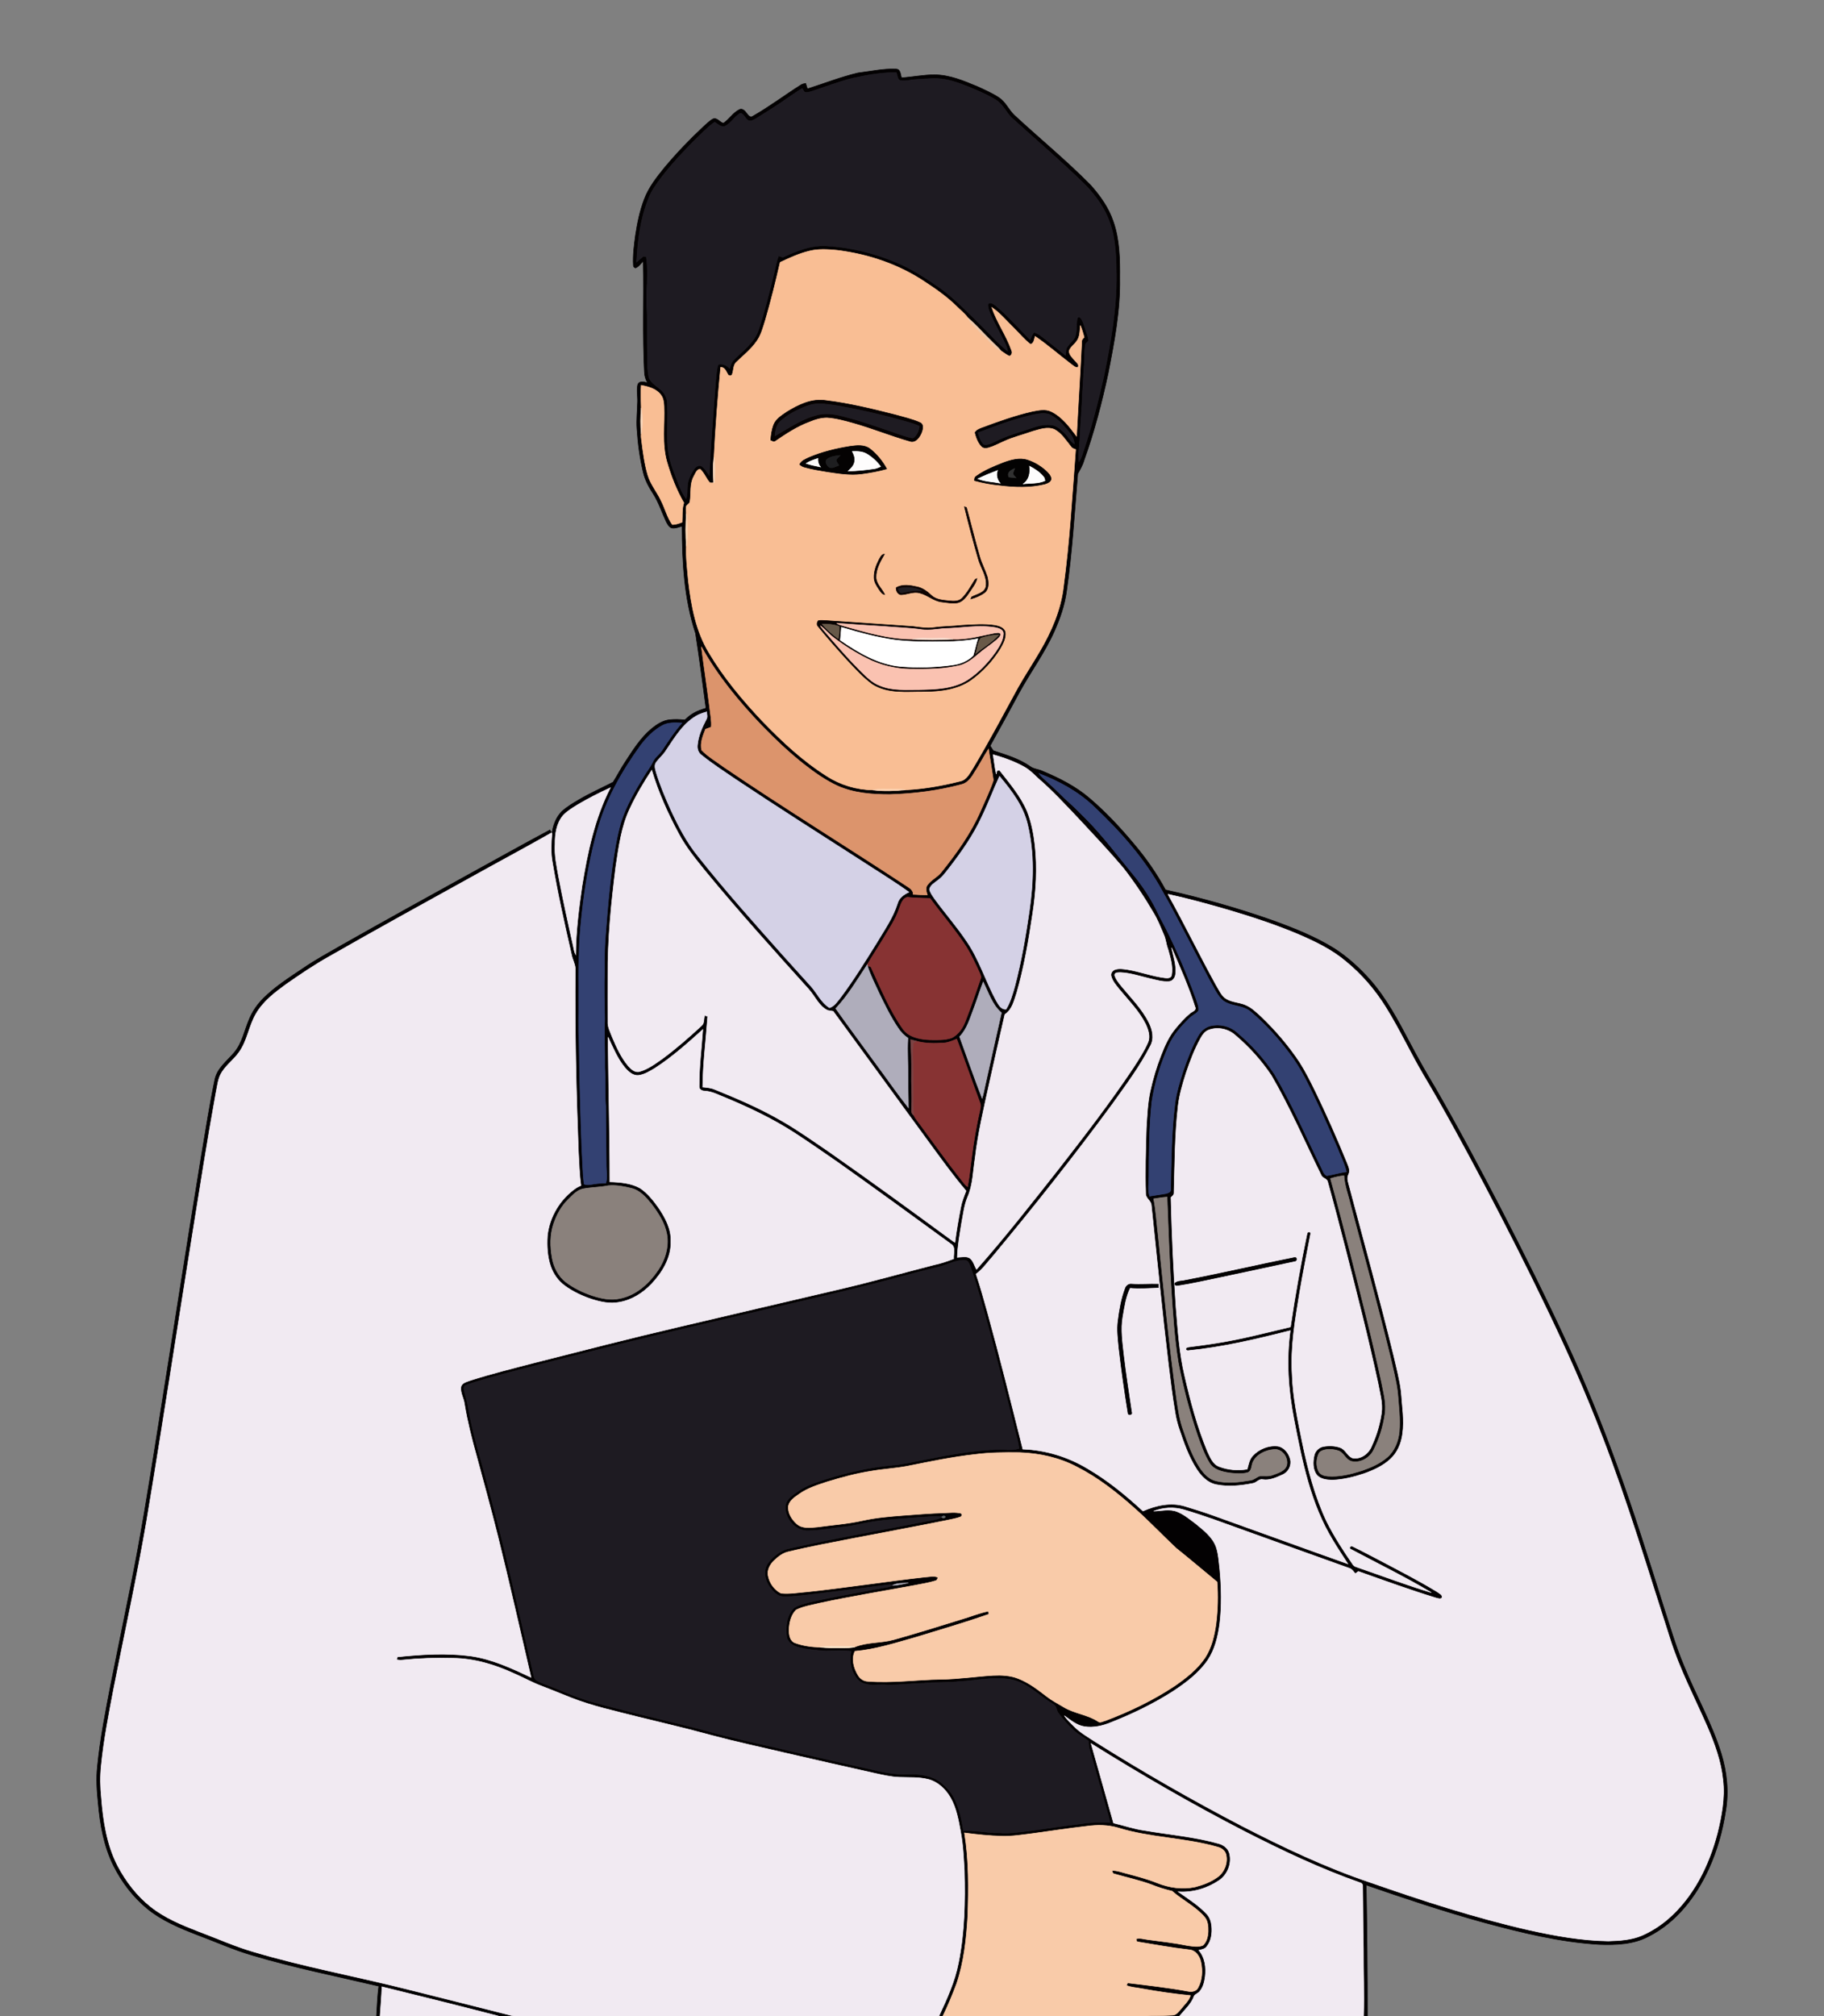 <?xml version="1.0" encoding="UTF-8"?> <svg xmlns="http://www.w3.org/2000/svg" xmlns:xlink="http://www.w3.org/1999/xlink" version="1.1" id="Layer_1" x="0px" y="0px" viewBox="0 0 1657.501 1832.047" xml:space="preserve"><rect x="0" y="0" width="1657.501" height="1832.047" fill="#808080" stroke="none"/> <g> <path fill="#030102" stroke="#030102" stroke-width="0.5" d="M779.601,66.28c11.58-1.38,23.12-4.09,34.84-3.51 c3.99,0.22,3.79,5.06,4.71,7.9c10.14-0.62,20.17-2.82,30.37-2.69c13.5,0.09,26.15,5.51,38.42,10.58 c6.75,3.09,13.62,6.08,19.83,10.18c6.09,3.99,8.8,11.12,14,15.99c23.03,21.33,47.37,41.25,69.41,63.64 c8.53,9.61,16.2,20.35,20.35,32.62c5.92,16.63,6.16,34.56,6,52.01c0.53,28.92-4.93,57.48-10.44,85.73 c-5.77,26.97-12.74,53.75-22.08,79.72c-1.22,4.34-3.54,8.2-5.67,12.11c-2.97,35.49-5.03,71.13-10.12,106.41 c-1.72,12.93-6.04,25.36-11.39,37.2c-8.76,19.49-21.56,36.74-31.76,55.45c-8.63,16.1-17.39,32.12-26.32,48.05 c0.99,1.44,1.81,3,2.83,4.45c11.53,3.81,23.49,7.28,33.54,14.35c3.17,2.42,7.37,2.44,10.91,4.11 c15.52,6.45,30.81,14.15,43.56,25.25c14.72,12.6,27.95,26.84,40.33,41.71c10.73,12.71,20.27,26.42,28.17,41.07 c33.15,7.41,65.9,16.68,97.93,27.99c19.14,6.96,38.22,14.56,55.57,25.33c12.15,7.86,22.93,17.71,32.52,28.52 c14.72,16.78,25.26,36.63,35.6,56.27c7.49,14.34,15.45,28.42,23.79,42.28c20.66,35.78,40.03,72.29,59.11,108.94 c20.99,40.71,41.47,81.71,60.61,123.33c16.5,35.76,31.33,72.27,44.72,109.3c15.61,42.85,29.23,86.39,42.92,129.88 c5.75,17.73,10.98,35.67,18.19,52.9c10.85,26.89,25.47,52.24,34.04,80.03c5.19,16.91,7.06,34.98,3.98,52.47 c-2.75,18.04-7.76,35.79-15.36,52.4c-11.47,25.19-29.49,48.58-54.59,61.27c-13.63,7.29-29.57,7.89-44.68,7.35 c-36.18-2.12-71.55-10.91-106.41-20.36c-35.58-9.89-70.64-21.56-105.52-33.66c0.65,39.71,1.09,79.43,1.04,119.15h-3.43 c0.55-20.35-0.2-40.7-0.15-61.05c-0.46-18.96-0.34-37.94-0.67-56.89c0.19-1.72-0.91-3.01-2.51-3.35 c-36.04-12.64-70.6-29.1-104.58-46.44c-47.72-24.57-94.23-51.45-139.71-79.93c6.75,24.08,13.71,48.09,20.39,72.19 c9.5,2.19,18.75,5.47,28.45,6.76c22.35,3.88,45.13,5.68,67.02,11.87c4.53,1.17,8.73,4.36,9.91,9.07 c2.28,8.95-1.65,19.06-9.23,24.31c-10.84,7.41-24.1,11.35-37.25,10.48c8.84,6.25,18.19,12.04,25.65,20 c2.93,2.98,4.23,7.11,4.62,11.21c0.57,6.45-0.28,13.62-4.6,18.75c-1.68,2.18-4.55,2.53-7.02,3.2c5.62,6.49,6.72,15.6,5.75,23.85 c-0.64,4.8-1.8,9.85-5.06,13.6c-1.38,1.65-3.75,2.25-4.92,4.04c-2.58,7.29-8.61,12.48-13.38,18.33h-31.9 c8.5-0.5,17.03-0.35,25.54-0.88c3.44-0.11,5.56-3.21,7.61-5.56c3.02-3.98,7.19-7.33,8.67-12.27c-14.79-1.48-29.5-3.57-44.12-6.24 c-4.7-0.97-9.6-1.09-14.09-2.9c0.29-0.59,0.87-1.77,1.17-2.37c18.45,2.24,36.97,4.3,55.27,7.67c3.23,0.56,7.1-0.06,8.69-3.31 c3.82-6.9,4.25-15.36,2.67-22.96c-1.08-5.38-4.72-11.05-10.68-11.48c-15.92-1.8-31.69-4.78-47.5-7.32 c-0.23-0.64-0.67-1.93-0.9-2.57c3.57-1.12,7.2,0.27,10.78,0.66c12.17,1.61,24.38,3,36.42,5.45c4.47,0.56,9.39,1.61,13.67-0.29 c3.47-3.15,4.52-8.11,4.72-12.6c0.1-4.51-0.2-9.49-3.26-13.07c-8.3-9.66-20.08-15.26-29.53-23.54c-6.48-1.51-12.82-3.5-18.98-6 c-10.9-3.99-22.29-6.41-33.41-9.63c-1.55-0.2-1.87-1.8-2.24-2.98c3.55-0.4,6.96,0.85,10.35,1.76c10.35,2.84,20.83,5.35,30.82,9.39 c10.79,4.35,22.9,6.1,34.36,3.66c7.17-1.83,14.28-4.51,20.31-8.87c6.31-4.47,9.63-12.87,7.89-20.42c-0.81-3.52-3.88-5.94-7.23-6.84 c-29.84-8.7-61.53-8.42-91.23-17.67c-9.12-2.66-18.74-2.68-28.08-1.4c-16.41,1.86-32.72,4.4-49.07,6.61 c-9.31,1.17-18.64,2.69-28.05,2.45c-11.4-0.3-22.77-1.45-34.07-2.98c4.04,24.94,3.81,50.38,2.98,75.57 c-1.23,20.78-3.43,41.78-10.17,61.59c-3.69,9.96-7.81,19.77-12.42,29.34h-3.65c7.28-15.63,14.59-31.51,17.84-48.56 c5.52-27.43,6.11-55.58,5.33-83.46c-0.66-11.89-1.21-23.83-3.42-35.54c-1.92-10.52-3.8-21.34-9.11-30.77 c-4.44-7.74-11.42-14.55-20.25-16.82c-8.53-2.18-17.41-1.58-26.12-1.9c-7.83-0.25-15.46-2.11-23.07-3.75 c-27.21-6.06-54.38-12.26-81.53-18.53c-22.35-5.25-44.81-10.06-66.99-16.01c-22.04-6.07-44.33-11.17-66.52-16.68 c-20.56-5.28-41.44-9.72-61.22-17.6c-8.6-3.39-17.11-6.98-25.74-10.26c-8.79-3.19-16.9-7.91-25.49-11.55 c-17.39-8-36.14-13.65-55.41-13.81c-15.32-0.46-30.68,0.1-45.93,1.68c-1.7,0.23-3.4,0.05-5.05-0.35c0.13-0.63,0.38-1.88,0.51-2.51 c22.07-2.27,44.46-3.71,66.55-0.81c19.45,2.7,37.4,11.12,55,19.38c-10.04-42.99-19.65-86.09-30.32-128.93 c-6.13-24.28-12.7-48.44-19.29-72.59c-4.35-15.52-8.31-31.17-10.92-47.09c-0.64-5.08-3.82-9.79-3.2-14.99 c0.58-4,5.08-4.84,8.21-6.08c19.32-6.22,39.05-11.08,58.68-16.19c43.2-11.01,86.38-22.12,129.8-32.26 c48.55-11.53,97.18-22.73,145.76-34.18c29.33-6.77,58.3-15.02,87.46-22.47c6.12-1.28,12.04-3.31,17.87-5.57 c-0.44-4.5,2.23-10.5-2.51-13.43c0.46-0.65,1.39-1.96,1.85-2.61c0.6,0.37,1.21,0.74,1.83,1.12c1.38-10.6,3.2-21.12,5.23-31.61 c0.94-5.25,2.96-10.21,4.88-15.16c-12.31-14.38-23.27-29.82-34.48-45.05c-28.77-39.34-57.53-78.69-86.25-118.07 c-1.69-0.28-3.37-0.52-5.02-0.87c0.55-0.81,1.12-1.6,1.69-2.38c4.56-1.51,7.13-5.83,10.03-9.34 c11.83-15.83,22.25-32.66,32.67-49.43c6.92-11.67,14.93-22.89,19.04-35.96c1.32-5.19,5.81-8.22,10.36-10.36 c-14.07-10.12-28.94-19.1-43.44-28.59c-38.34-24.64-76.82-49.06-114.72-74.37c-10.26-7.01-20.72-13.77-30.37-21.6 c-2.87-2.03-3.97-5.61-3.6-8.98c0.7-8.43,4.29-16.25,8.14-23.66c1.21-2.02,0.28-4.44,0.26-6.62c-2.46,0.69-4.89,1.49-7.22,2.51 c0.19-1.27,0.38-2.53,0.58-3.78c1.96-0.78,3.97-1.42,5.99-2.02c-2.93-22.7-6.05-45.39-9.48-68.01 c-10.35-31.32-12.18-64.67-12.22-97.41c-2.96,0.83-5.96,2.13-9.1,1.73c-2.79-0.63-4.1-3.52-5.33-5.79 c-3.97-8.39-6.75-17.37-11.77-25.24c-3.92-6.08-7.5-12.51-9.13-19.63c-3.1-12.97-4.85-26.25-5.7-39.55 c-0.54-8.22,0.35-16.42,0.57-24.63c0.17-5.22-1.08-10.55,0.21-15.69c1.6-3.54,5.9-2.09,8.8-1.49c-1.68-3.01-2.75-6.34-2.82-9.8 c-1.74-33.58-0.3-67.22-1.01-100.82c-2.28,2.15-4.04,5.09-7.04,6.3c-1.33-0.37-1.99-1.24-1.98-2.59 c-0.49-9.06,0.7-18.11,1.92-27.07c1.68-11.16,3.97-22.3,8.01-32.87c4.05-10.71,11.22-19.82,18.37-28.62 c10.9-13.05,22.68-25.35,35.09-36.96c2.9-2.51,5.57-5.39,8.93-7.3c3.86-1.51,6.14,3.13,9.5,3.89c5.38-3.55,8.77-9.64,14.67-12.47 c2.77-1.22,5.02,1.49,6.49,3.47c1.24,1.65,3.22,4.35,5.51,2.67c15.1-8.62,29.04-19.11,43.7-28.43c1.29-0.89,2.85-1.19,4.38-1.46 c0.55,1.65,1.07,3.33,1.59,5C748.981,75.89,763.981,70,779.601,66.28 M774.741,71.12c-12.87,3.22-25.26,8.08-37.86,12.17 c-1.89,0.39-4.02,1.28-5.86,0.39c-0.76-1.03-1.38-2.14-2.01-3.23c-4.43,2.47-8.51,5.51-12.74,8.32 c-9.44,6.69-19.24,12.83-29.06,18.93c-1.98,1.1-4.11,2.52-6.48,2.08c-3.6-0.96-4.31-6.56-8.1-6.81c-5.2,3.02-8.13,8.84-13.47,11.64 c-3.74,1.59-6.83-1.79-9.74-3.57c-3.3,2.27-6.3,4.93-9.21,7.67c-13.73,13.3-27.19,26.96-38.85,42.14 c-4.36,5.83-8.86,11.69-11.55,18.53c-7.75,18.53-10.27,38.77-11.26,58.69c1.97-1.78,3.97-3.52,6.03-5.19 c0.67,0.07,2.02,0.22,2.69,0.29c2.62,16.2-0.71,32.65,0.75,48.93c0.4,12.63-0.08,25.27,0.3,37.9c0.26,7.3-0.28,14.71,1.18,21.91 c1.04,5.27,6.1,8.06,9.89,11.26c4.3,3.22,7.06,8.38,7.1,13.78c0.37,11.7-0.22,23.4,0.07,35.1c0.27,8.97,2.4,17.79,5.64,26.13 c3.32,8.51,5.95,17.49,11.33,25c0.9-3.35,1.02-6.81,1.08-10.25c-0.06-5.61,2.39-10.86,5.26-15.54c1.56-2.32,4.11-5.29,7.25-4.09 c3.41,1.86,5.15,5.59,7.34,8.64c1.52-28.66,3.63-57.31,5.89-85.93c0.65-4.99,0.58-10.14,2.33-14.92c4.01-0.95,7.65,0.82,10.42,3.63 c0.79-2.67,1.46-5.55,3.59-7.52c8.13-8.55,18.77-15.75,22.6-27.46c5.61-17.01,9.88-34.43,14.15-51.81 c1.22-5.19,2.19-10.46,3.99-15.48c1.29,0.43,2.6,0.86,3.91,1.3c12.26-5.7,25.4-11.06,39.18-10.39 c21.62,1.24,43.01,6.29,62.98,14.65c14.78,5.93,28.09,14.83,41.12,23.87c14.27,10.54,26.54,23.45,39.06,35.95 c7.3,7.07,13.95,14.9,21.97,21.17c-1-5.36-3.96-10-6.38-14.8c-3.05-5.94-6.16-11.85-8.97-17.91c-1.27-3.14-2.87-6.43-2.51-9.91 c2.02-2.84,5.6,0.32,7.62,1.75c11,9.37,20.48,20.36,30.74,30.5c0.84-2.38,1.8-4.76,3.49-6.68c1.88,0.62,3.77,1.34,5.37,2.57 c7.9,5.92,15.55,12.17,23.28,18.32c0.36-2.75-0.04-5.91,1.87-8.18c2.07-2.89,5.02-5.11,6.66-8.3c2.08-5.42,0.94-11.39,2.09-16.97 c0.26-1.43,1.96-1.66,2.85-0.65c2.45,2.65,3.12,6.36,4.35,9.65c1.1,3.71,2.89,7.3,3.13,11.21c-0.8,0.99-1.81,1.8-2.64,2.75 c-1.44,6.12-0.86,12.49-1.34,18.72c-0.76,8.61-0.79,17.26-1.58,25.87c-0.35,14.06-1.9,28.05-2.37,42.11 c-0.37,6.77-1.48,13.54-0.78,20.34c1.79-2.65,2.8-5.7,3.73-8.72c7.7-22.61,13.63-45.77,18.86-69.05 c6.18-30.5,11.75-61.38,11.31-92.62c-0.21-15.74-0.61-31.93-6.04-46.9c-4.26-12.46-12.17-23.36-21.07-32.92 c-21.79-21.62-45.28-41.43-67.96-62.08c-5.12-4.93-7.88-12.04-13.98-15.98c-6.07-3.91-12.71-6.82-19.3-9.72 c-8.97-3.73-18.03-7.58-27.65-9.27c-8.58-1.53-17.27-0.27-25.88,0.1c-4.58,0.2-9.11,1.65-13.71,1.13 c-3.59-0.44-3.28-4.88-4.42-7.45C801.041,65.88,787.761,68.24,774.741,71.12 M735.631,228.07c-9.32,2.22-18.07,6.26-26.69,10.33 c-4.05,17.65-8.37,35.24-13.45,52.62c-2.09,6.56-3.79,13.46-7.86,19.13c-5.05,7.19-11.93,12.75-18.25,18.74 c-3.46,2.98-2.44,8.02-4.25,11.82c-1.08,1.15-3.03,0.9-3.73-0.5c-1.64-2.66-2.69-6.57-6.54-6.39c-2.58,27.19-4.67,54.47-6.04,81.72 c-1.23,7.69-0.67,15.44-0.41,23.18c-1.15,0.04-2.36,0.29-3.46-0.13c-3.34-3.8-5-8.87-8.8-12.29c-3.15,0.24-4.27,4.31-5.7,6.69 c-3.82,6.97-2.24,15.12-3.46,22.64c-0.08,2.18-2.65,2.78-3.38,4.58c-0.29,2.13-0.22,4.3,0.07,6.44c-0.69,9.87-0.75,19.84,0,29.71 c-0.45,10.55,0.94,21.12,1.84,31.63c2.65,22.49,6.85,45.58,18.79,65.21c13.38,22.53,30.32,42.74,48.23,61.79 c17.89,18.55,36.87,36.41,58.76,50.2c12.37,8.02,27.08,12.43,41.78,12.64c9.87,1.25,19.92,0.83,29.8-0.09 c16.67-0.85,33.28-3.76,49.46-7.86c6.47-1.22,8.98-7.87,12.3-12.69c14.07-23.56,26.9-47.84,40.06-71.91 c6.4-11.46,13.71-22.38,20.3-33.72c10.39-17.77,18.85-37.13,21.32-57.72c5.6-41.6,8-83.54,11.13-125.37 c-1.49-0.58-3.17-0.99-4.11-2.38c-4.59-5.63-8.53-12.3-15.13-15.83c-6.43-2.76-13.46-0.04-19.79,1.71 c-8.84,3.18-18.07,5.29-26.58,9.34c-4.49,1.91-8.79,4.33-13.5,5.66c-2.23,0.64-5.02,0.74-6.68-1.14c-3.33-3.45-4.95-8.2-6.14-12.74 c0.99-2.49,4-3.64,6.38-4.6c15.2-5.63,30.51-11.18,46.35-14.75c5.63-1.07,11.85-2.49,17.24,0.27c9.78,4.79,16.41,13.82,22.81,22.29 c1.43-28.46,3.36-56.9,4.66-85.38c-0.24-1.88,0.89-3.27,2.26-4.39c-0.94-3.66-2.06-7.27-3.47-10.78 c-0.5,4.81-0.23,10.15-3.29,14.22c-2.13,3.18-5.87,5.3-6.95,9.11c0.24,3.51,3.1,6.06,5.28,8.57c1.42,1.74,4.42,3.67,2.68,6.21 c-2.42,0.43-4.14-1.66-5.97-2.85c-11-8.38-21.43-17.54-32.86-25.36c-0.86,2.67-0.96,6.23-4.08,7.3 c-5.7-4.26-10.17-9.86-15.22-14.81c-6.56-6.38-12.46-13.64-20.07-18.81c4.56,13.6,13.23,25.45,17.94,39 c0.88,2.05,0.33,4.31-1.74,5.35c-2.87-1.07-5.1-3.19-7.71-4.7c-2.85-3.54-6.39-6.43-9.51-9.72c-7-6.75-13.38-14.18-20.77-20.5 c-2.87-3.98-6.88-6.98-10.3-10.47c-8.53-8.34-18.25-15.3-28.22-21.79c-23.9-16.16-51.97-25.65-80.51-29.1 C752.201,226.63,743.741,226.05,735.631,228.07 M582.691,350.14c-0.6,6.79-0.16,13.64,0.03,20.44c-0.73,7.91-0.86,15.94-0.02,23.85 c-0.3,2.04,0.11,4.09,0.33,6.13c1.34,10.49,2.63,21.07,5.69,31.23c2.54,8.63,8.65,15.52,12.28,23.66 c3.5,6.99,5.36,14.83,9.98,21.24c3.1-0.1,6.06-1.06,8.92-2.21c0.32-5.85-0.32-11.91,1.51-17.57 c-6.74-11.71-11.69-24.38-15.42-37.34c-4.69-16.5-1.91-33.79-2.62-50.66c-0.21-3.44-0.61-7.13-2.78-9.95 C596.511,353.26,589.221,351.35,582.691,350.14 M939.401,376.82c-17.34,3.79-34,10.1-50.54,16.43c1.03,3.73,2.39,7.53,5,10.47 c3.77,1.02,7.37-1.17,10.69-2.68c10.4-5.42,21.83-8.28,32.85-12.14c6.29-2.21,13.1-3.86,19.77-2.48c3.99,1.12,7.16,4.04,10.07,6.87 c3.26,3.12,5.19,7.45,8.96,10.06c-0.22-5.73-4.21-10.16-7.73-14.28c-4.1-4.93-8.87-9.48-14.64-12.38 C949.211,374.91,944.111,375.94,939.401,376.82 M637.401,587.76c2.25,18.58,5.21,37.09,7.51,55.68c0.6,5.74,1.92,11.47,1.4,17.27 c-1.73,0.65-3.48,1.26-5.21,1.89c-2.27,5.99-5.12,12.57-3.47,19.06c5.85,6,13.24,10.24,19.94,15.21 c53.99,36.73,109.63,70.95,164.18,106.83c3.22,2.44,8.23,4.16,8.07,9c4.27,0.33,8.56,0.38,12.85,0.46c-0.85-2.89-2-6.27,0.05-8.95 c3.3-4.71,8.94-7.04,12.53-11.52c13.88-17.33,27.04-35.55,35.9-56.02c4.02-9.15,8.38-18.22,11.58-27.66 c-1.55-9.44-2.82-18.93-4.46-28.35c-4.56,6.94-8.16,14.45-12.82,21.33c-2.75,4.76-6.28,9.74-12.02,10.95 c-21.17,5.6-43.05,8.4-64.93,9.02c-15.98,0.02-32.46-1.22-47.26-7.75c-10.98-5.07-20.92-12.1-30.42-19.51 c-13.76-10.79-26.43-22.86-38.6-35.38C671.441,637.56,652.011,614.16,637.401,587.76 M902.451,685.72 c1.05,5.86,1.54,11.83,2.89,17.64c0.17-1.04,0.34-2.08,0.52-3.11c0.62-0.09,1.84-0.27,2.45-0.36c9.2,11.79,19.18,23.33,25.08,37.25 c3.88,9.85,5.91,20.33,7.08,30.83c2.28,20.68,1.08,41.6-2.06,62.13c-3.59,24.26-7.75,48.52-14.5,72.13 c-2.4,7.01-4.05,15.3-10.77,19.54c-4.9,21.23-9.64,42.51-14.37,63.78c-4.8,22.04-10.05,44.03-12.63,66.47 c-1.95,11.98-1.89,24.54-6.88,35.82c-3.06,7.27-3.85,15.2-5.34,22.88c-1.69,10.54-3.71,21.08-3.99,31.77 c3.72-0.09,7.9-1.33,11.33,0.69c3.33,2.46,4.05,6.84,6.15,10.21c26-29.34,50.13-60.28,74.44-91.02 c23.55-30.29,47.06-60.67,68.35-92.62c4.63-7.21,9.4-14.42,12.83-22.3c2.59-5.51,0.37-11.71-1.99-16.87 c-6.04-12.06-15.74-21.65-24.21-31.96c-2.83-3.62-6.09-7.23-7.14-11.82c-0.64-2.58,1.31-5.13,3.73-5.85 c3.59-1.17,7.41-0.5,11.06,0.03c11.53,1.91,22.56,6.16,34.18,7.56c2.19,0.29,5.72,0.3,6-2.63c1.39-7.98-1.3-16-3.39-23.64 c-1.69-4.28-1.85-8.98-3.84-13.13c-2.81-6.46-5.3-13.1-8.95-19.14c-8.34-14.33-17.56-28.17-27.74-41.26 c-12.64-14.97-26.12-29.21-39.45-43.56c-12.49-13.16-24.75-26.61-38.55-38.42c-3.73-3.64-7.46-7.36-12.06-9.9 C921.841,691.87,912.181,688.5,902.451,685.72 M944.231,702.92c2.03,2.74,4.64,4.96,7.16,7.24c7.11,6.19,13.52,13.12,20.55,19.39 c5.51,4.81,10.46,10.22,15.73,15.3c15.25,15.54,28.27,33.05,42.11,49.82c9.42,11.4,17.43,23.93,23.57,37.39 c13.18,24.23,24.01,49.68,33.51,75.56c1.02,3.54,2.95,7.16,2.3,10.94c-2.3,2.8-5.85,4.15-8.38,6.72 c-7.48,7.35-14.63,15.4-18.84,25.13c-7.16,16.15-12.6,33.17-15.22,50.67c-2.46,22.56-2.56,45.31-2.65,67.99 c-0.07,5.94-1.1,12.01,0.58,17.83c4.88-0.78,9.77-1.48,14.64-2.31c1.85-0.48,4.61-1.2,4.49-3.6c0.57-25.99,0.67-52.09,3.89-77.92 c1.28-10.37,4.47-20.37,7.61-30.3c3.93-10.96,7.87-22.04,13.82-32.1c2.35-3.99,6.11-7.26,10.65-8.43 c8.53-2.13,18.01,0.03,24.57,5.98c12.95,11.01,24.63,23.72,33.93,38c15.81,27.01,28.25,55.79,42.01,83.86 c1.58,2.8,2.28,6.63,5.35,8.24c5.98-0.96,11.81-2.77,17.84-3.59c-1.71-7.49-5.43-14.32-8.12-21.48 c-5.91-13.68-11.9-27.33-18.24-40.81c-7.45-15.44-14.62-31.23-25.13-44.88c-10.31-13.82-21.94-26.76-35.12-37.89 c-7.61-7.04-19.81-4.43-27.1-11.91c-4.43-4.86-7.01-11.03-10.37-16.6c-14.57-27.14-28.1-54.85-43.29-81.66 c-15.91-29.12-38.29-54.12-62.3-76.79C979.681,719.31,962.291,709.84,944.231,702.92 M892.341,741.85 c-7.63,16.79-18.3,31.94-29.5,46.5c-3.23,4.04-6.21,8.42-10.49,11.45c-2.88,2.37-6.77,4.31-7.71,8.23c0.67,3.39,3,6.14,4.86,8.97 c9.4,12.88,19.96,24.91,28.86,38.17c11.52,16.69,17.27,36.42,26.91,54.12c2.09,3.39,4.22,8.12,8.96,7.73 c4.07-6.54,6.02-14.06,8.11-21.38c5.81-22.29,9.76-45.02,13.04-67.8c3.74-25.83,4.64-52.53-1.45-78.08 c-3.77-17.03-14.68-31.23-25.66-44.31C902.721,717.46,898.141,729.94,892.341,741.85 M1061.361,812.56 c15.22,27.26,28.76,55.42,43.84,82.76c2.76,4.41,4.77,9.84,9.55,12.5c5.17,2.92,11.32,2.97,16.76,5.19 c5.85,2.32,10.37,6.89,14.95,11.05c12.97,12.5,24.77,26.28,34.72,41.31c5.28,8.3,9.63,17.15,14,25.96 c10.23,21.14,19.76,42.62,28.62,64.37c1.35,3.6,3.59,7.52,1.74,11.38c-2.06,3.84-0.02,7.89,0.85,11.75 c13.5,50.97,27.59,101.79,40.12,153.01c2.49,10.97,5.49,21.89,6.8,33.09c0.8,12.69,3.05,25.46,1.21,38.17 c-1.09,8.5-4.66,16.95-11.07,22.81c-6.76,6.22-15.29,10.08-23.85,13.14c-9.4,3.17-19.18,5.55-29.12,5.87 c-4.93-0.16-10.69-0.73-14.05-4.8c-3.62-5-3.53-11.75-2.21-17.52c0.87-4.17,4.27-7.44,8.45-8.21c5.08-0.89,10.49-0.72,15.38,1.06 c4.65,1.77,6.29,7.29,10.71,9.32c7.96,1.79,15.44-4.22,18.01-11.47c4.26-9.26,7.17-19.17,8.61-29.26c1.3-9.12-1.5-18.06-3.08-26.94 c-8.83-40.96-19.24-81.55-29.62-122.14c-5.28-20.37-10.52-40.75-16.19-61.02c-0.6-3.1-4.8-3.15-5.88-5.99 c-14.93-30.33-28.33-61.48-45.35-90.73c-9.12-13.54-20.15-25.89-32.64-36.4c-6.38-5.86-16.07-7.96-24.2-4.88 c-3.52,1.26-5.69,4.48-7.42,7.61c-5.56,10.03-9.6,20.81-13.23,31.66c-3.09,9.72-6.03,19.56-7.19,29.73 c-3.02,26.17-2.99,52.55-3.74,78.85c0.19,1.97-1.46,3.17-2.76,4.32c0.82,33.33,2.25,66.65,4.58,99.89 c1.7,20.7,3.02,41.55,7.81,61.83c5.31,23.28,11.46,46.5,20.6,68.61c2.55,5.32,4.77,11.9,10.8,14.19c8.03,3.08,17.01,3.8,25.49,2.37 c1.2-4.21,1.85-8.8,4.96-12.13c5.76-6.27,14.57-9.84,23.09-8.76c5.77,1.14,9.78,6.48,11.16,11.95c1.42,5.58-1.76,11.74-7.03,13.97 c-5.64,2.59-11.71,5.41-18.08,4.42c-3.52-0.78-5.65,3.04-8.95,3.46c-10.87,2.15-22.25,3.36-33.2,1.16 c-7.86-1.48-13.73-7.58-17.9-14.03c-7.19-11.11-11.57-23.71-15.76-36.18c-1.71-4.87-2.94-9.88-3.77-14.96 c-2.45-14.26-4.17-28.62-5.97-42.96c-5.81-48.5-10.52-97.11-15.68-145.68c-0.17-4.25-5.24-6.27-5.15-10.67 c-0.63-19.86-0.02-39.76,0.6-59.62c0.74-11.17,1.11-22.42,3.51-33.38c2.44-11.23,5.74-22.27,9.95-32.97c3.29-8.51,7.08-17,13-24.06 c4.05-4.87,8.29-9.68,13.17-13.74c1.91-1.66,6.32-2.67,4.56-6c-5.76-18.36-13.65-35.95-21.21-53.61 c1.58,7.85,4.52,15.66,3.63,23.79c-0.33,3.17-2.33,6.52-5.78,6.85c-6.13,0.53-12.12-1.4-18.03-2.74c-8.61-2-17.12-4.96-26-5.38 c-2.01,0.14-5.3-0.46-5.6,2.31c1.12,3.93,3.81,7.12,6.34,10.25c8.76,10.64,18.74,20.57,24.91,33.06 c3.25,6.55,5.01,14.67,1.09,21.35c-9.4,18.51-21.99,35.16-33.97,52.04c-34.7,47.27-71.12,93.26-108.62,138.32 c-5.12,5.64-9.47,12.11-15.64,16.67c3.9,11.33,6.98,22.92,10.27,34.44c11.42,41.36,21.77,83.01,32.21,124.62 c20.68,0.73,40.95,6.98,58.69,17.58c18.37,10.7,34.9,24.26,50.48,38.66c11.85-5.24,25.53-8.24,38.23-4.33 c8.8,2.74,17.63,5.39,26.29,8.59c40.57,14.48,81.03,29.29,121.63,43.72c-4.41-7.01-9.16-13.82-13.35-20.96 c-20.56-33.38-28.26-72.48-35.6-110.45c-5.21-26.44-7.04-53.74-3.36-80.5c-30.63,7.78-61.51,15.13-93.03,18.2 c-1.35-0.06-1.95-0.74-1.79-2.04c1.12-1.49,3.11-1.23,4.75-1.55c7.51-0.96,15.01-1.99,22.5-3.16c22.87-3.53,45.27-9.49,67.77-14.79 c4.2-28.33,9.19-56.57,15.04-84.61c0.07-1.89,3.06-2.6,3.31-0.29c-3.39,17.89-7.06,35.74-10.04,53.71 c-4.09,24.69-8.39,49.63-6.78,74.75c0.65,20.59,5.06,40.79,9.1,60.91c5.13,24.79,11.5,49.55,22.39,72.51 c6.74,13.49,14.97,26.18,23.5,38.59c1.12,2.11,3.61,2.51,5.66,3.31c21.89,7.55,43.59,15.76,65.75,22.46 c-23.71-14.16-48.6-26.28-72.96-39.25c-2.56-0.82-0.38-4.04,1.63-2.65c8.05,3.85,15.88,8.14,23.83,12.21 c17.8,9.41,35.77,18.55,52.96,29.05c1.69,1.39,5.03,2.59,4.31,5.3c-1.45,1.88-3.9,0.48-5.74,0.17c-23.66-7.25-46.92-15.73-70.24-24 c-0.95,0.64-1.87,1.31-2.8,1.98c-1.66-1.67-2.84-4.06-5.19-4.8c-31.67-11.27-63.27-22.75-94.9-34.12 c-18.56-6.64-37-13.68-55.93-19.19c-8.87-2.59-18.57-1.99-27.16,1.33c7.14-0.25,14.59-2.28,21.5,0.55 c6.05,2.43,11.1,6.74,16.31,10.57c7.28,5.99,15.39,12.02,18.8,21.18c2.31,6.6,2.56,13.68,3.41,20.57 c1.53,16.62,1.93,33.46-0.13,50.05c-1.57,11.21-4.27,22.61-10.57,32.19c-8.17,12.05-20.07,20.92-32.1,28.84 c-17.64,11.23-36.57,20.37-56.01,28.05c-7.62,3.13-15.93,5.1-24.18,3.81c-7.07-1.08-12.59-5.9-18.23-9.87 c2.47,3.54,5.68,6.47,8.68,9.55c5.93,5.96,13.31,10.1,20.29,14.67c43.01,27.09,87.17,52.37,132.25,75.86 c37.77,19.46,76.31,37.74,116.63,51.34c47.5,16.56,95.45,32.17,144.55,43.34c23.62,5.21,47.61,9.57,71.87,9.89 c10.34-0.27,20.98-0.92,30.62-5.04c8.47-3.72,16.35-8.76,23.39-14.76c23.23-19.99,37.36-48.63,45.04-77.89 c3.87-15.82,7.05-32.21,5.11-48.55c-1.69-16.87-7.57-32.96-14.21-48.45c-11.66-26.48-25.17-52.27-33.88-79.96 c-19.9-61.64-38.37-123.81-61.78-184.25c-14.8-38.9-31.73-76.94-49.76-114.44c-18.2-38.05-37.32-75.66-56.92-113.01 c-17.88-33.82-35.97-67.54-55.57-100.4c-11.97-20.29-21.82-41.75-34.29-61.74c-9.79-15.69-21.96-29.93-36.32-41.62 c-12.4-10.51-27.17-17.68-41.98-24.11c-20.25-8.63-41.17-15.57-62.23-21.88C1099.741,822.06,1080.671,816.77,1061.361,812.56 M817.141,825.64c-3.2,9.68-9.09,18.06-14.16,26.79c-4.86,8.19-10.24,16.08-15,24.31c-8.96,13.57-17.32,27.75-28.49,39.65 c11.62,16.51,23.77,32.65,35.61,49.02c10.18,13.67,19.86,27.74,30.38,41.15c0-8.52-0.44-17.04-0.34-25.57 c0.16-12.57-0.9-25.15-0.12-37.71c-3.53-2.34-6.49-5.45-8.82-8.98c-6.76-9.98-12.07-20.84-17.29-31.68 c-3.67-8.23-7.98-16.25-10.65-24.88c1.47,0.09,3.14,0.1,3.61,1.84c8.56,18.66,16.44,37.9,28.23,54.82 c5.22,8.03,15.45,9.93,24.33,10.41c6.72,0.08,13.71,0.51,20.18-1.66c6.75-3.18,10.87-10.01,13.24-16.83 c4.73-12.18,8.95-24.55,13.19-36.9c0.88-2.01-0.35-4-1.06-5.82c-3.68-7.89-7.27-15.84-11.92-23.21 c-9.91-15.46-22.18-29.2-32.94-44.05c-6.86-0.33-13.74-0.23-20.57-1.04C819.901,816.39,818.741,821.81,817.141,825.64 M884.901,916.39c-3.44,8.91-5.99,18.59-12.87,25.61c6.77,18.64,13.27,37.41,20.43,55.9c1.04-3.15,1.63-6.42,2.34-9.65 c4.95-22.68,10.18-45.29,15.21-67.95c-8.46-7.26-11.7-18.32-16.56-27.95C890.361,900.27,887.931,908.44,884.901,916.39 M857.451,947.71c-8.33,0.5-16.81,0.57-24.91-1.69c-1.69-0.48-3.38-0.94-5.07-1.35c0.55,10.1,0.99,20.21,0.82,30.34 c-0.31,10,0.66,19.99,0.12,29.99c0.1,2.83-0.98,6.46,1.88,8.32c1.58,3.21,3.97,5.94,6.07,8.83c12.18,16.48,23.99,33.25,36.72,49.31 c1.91,2.39,3.61,5.05,6.17,6.84c1.7-8.89,2.51-17.92,3.75-26.87c1.88-14.59,4.32-29.12,7.65-43.44c0.47-1.97,0.72-4.05-0.14-5.94 c-7.15-19.25-13.91-38.66-21.14-57.88C865.541,945.79,861.651,947.5,857.451,947.71 M1209.061,1070.93 c6.25,22.42,12.05,44.97,17.9,67.51c9.98,39.38,20.13,78.74,28.63,118.48c1.79,9.23,4.39,18.62,2.91,28.1 c-1.63,11.34-5.07,22.47-10.29,32.68c-3.67,7.33-12.39,12.22-20.54,10.1c-4.67-1.71-6.48-7.1-10.79-9.31 c-3.85-1.38-8.07-1.89-12.11-1.23c-2.44,0.45-5.25,1.25-6.4,3.68c-2.32,4.99-2.54,11.13-0.08,16.11c1.57,2.98,5.06,4.04,8.21,4.27 c10.63,0.87,21.13-1.86,31.18-5.04c8.19-2.81,16.34-6.41,22.95-12.12c6.65-5.8,10.05-14.49,10.9-23.12 c1.01-12.01-0.58-24-1.48-35.96c-1.34-10.85-4.19-21.43-6.59-32.07c-11.36-46.4-23.99-92.48-36.31-138.63 c-1.99-8.68-5.41-17.11-5.86-26.07C1217.131,1068.79,1213.031,1069.64,1209.061,1070.93 M1048.371,1089.32 c2.15,11.11,2.73,22.44,4.09,33.66c5.13,49.46,9.92,98.97,16.73,148.24c1.41,9.69,2.78,19.47,6.23,28.69 c3.92,11.52,8.09,23.13,14.72,33.42c3.57,5.36,8.2,10.72,14.74,12.28c10.36,2.58,21.21,1.2,31.59-0.59 c3.08-0.42,5.32-2.81,8.18-3.82c4.01-0.27,8.19,0.62,12.04-1c4.66-1.79,10.62-3.29,12.53-8.51c1.94-6.94-4.16-15.56-11.71-14.6 c-7.43,0.62-15.3,4.27-18.81,11.15c-1.71,3.25-0.83,8.56-5.07,9.92c-5.32,1.39-10.96,0.84-16.35,0.22 c-6.68-1.01-14.41-2.76-18.18-8.97c-4.68-7.56-7.64-16.01-10.64-24.32c-7.5-21.96-13.34-44.46-17.78-67.22 c-3.6-22.31-4.96-44.89-6.43-67.4c-1.75-27.56-2.6-55.16-3.72-82.74C1056.441,1088.02,1052.411,1088.72,1048.371,1089.32 M853.041,1151.27c-10.46,2.4-20.78,5.37-31.2,7.97c-42.54,11.74-85.64,21.28-128.58,31.4c-42.34,9.93-84.72,19.68-126.94,30.09 c-41.35,10.56-82.86,20.54-123.99,31.96c-6.3,2.11-12.84,3.53-18.95,6.13c-2.45,0.71-1.78,3.7-1.38,5.58 c1.35,5.09,2.88,10.14,3.66,15.37c3.61,21.7,10.36,42.68,15.95,63.92c5.31,20.09,10.78,40.15,15.74,60.34 c9.65,39.64,18.58,79.45,27.87,119.17c0.7,3.8,4.86,4.94,7.93,6.29c14.78,5.53,29.11,12.3,44.29,16.73 c28.83,7.98,57.99,14.71,87.01,21.95c13.08,3.05,25.88,7.2,39.02,10.06c19.6,5,39.42,9.03,59.08,13.81 c22.27,5.16,44.58,10.21,66.9,15.18c11.81,2.81,23.83,5.44,36.05,4.98c9.96-0.46,20.62,0.97,28.93,6.91 c4.97,3.98,9.61,8.65,12.49,14.42c4.81,9.32,6.99,19.72,8.59,30.01c10.76-0.75,21.4,2.14,32.19,1.81c9.4,0.91,18.74-0.7,28.06-1.8 c15.6-1.98,31.11-4.6,46.74-6.38c8.63-1.42,17.37-1.56,26.09-1.18c-0.38-1.91-0.76-3.81-1.26-5.66 c-5.87-19.93-11.22-40.01-17.1-59.94c-0.87-2.67-1.12-5.48-1.03-8.26c-4.13-3.21-8.87-5.55-12.74-9.08 c-5.43-4.92-10.38-10.39-14.68-16.32c-1.91-2.36-1.56-6.12-4.27-7.8c-12.55-7.39-22.92-18.96-37.53-22.46 c-16.09-3.4-32.39,0.78-48.53,1.53c-10.6,1.21-21.29,0.46-31.9,1.55c-11.13,0.24-22.2,1.68-33.34,1.59 c-6.67-0.9-13.5,1.07-20.04-0.97c-3.85-0.83-6.98-3.53-8.98-6.82c-4.49-6.74-5.43-15.08-3.89-22.9c-7.46-0.87-14.97-0.5-22.44-0.21 c-8.76-0.54-17.63-1.18-26.1-3.59c-4.38-1.2-8.76-4.22-9.84-8.85c-1.22-9.26-0.39-19.85,6.52-26.83c4.19-2.65,9.17-3.65,13.88-5.02 c21.83-5.09,43.97-8.71,65.99-12.94c3.27-0.68,6.77-0.79,9.77-2.42c4.87-0.06,9.63-1.37,14.39-2.31c-4.53,0.58-9.41,0-13.63,1.92 c-0.81-0.06-2.44-0.19-3.25-0.25c-24.57,3.13-49.18,6.35-73.8,9.25c-7.45,0.66-14.89,1.83-22.39,1.67 c-5.69,0.14-9.85-4.61-12.98-8.78c-4.66-6.34-6.31-15.79-1.15-22.33c5.02-6.23,11.79-11.61,19.86-13 c39.86-8.98,80.15-15.85,120.22-23.79c5.8-1.34,12.03-1.57,17.39-4.35c0.67,0.95,3.24,0.96,3.25-0.49 c-0.95-0.8-1.91-0.79-2.89,0.04c-7.22-0.76-14.42,0.55-21.63,0.73c-14.27,1.18-28.61,1.79-42.75,4.14 c-8.48,1.31-16.77,3.71-25.33,4.52c-10.65,1.03-21.19,3.36-31.93,3.37c-11.85,0.67-21.84-11.46-20.73-22.87 c0.98-6.27,6.86-9.82,11.64-13.15c7.49-5.36,16.41-8,25.05-10.87c19.56-6.19,39.7-10.73,60.14-12.67 c9.88-0.68,19.49-3.24,29.22-4.94c22.02-4.49,44.24-8.55,66.75-9.4c6.47-0.29,13.16,1.26,19.44-0.9 c-0.65-5.71-2.39-11.19-3.74-16.74c-7.53-30.57-15.49-61.02-23.53-91.45c-5.2-18.89-10.26-37.84-16.68-56.35 c-1.09-2.39-1.77-5.93-4.82-6.4C868.651,1144.63,861.131,1149.41,853.041,1151.27 M885.961,1321.59 c-20.65,2.29-41.01,6.58-61.36,10.65c-10.75,2.06-21.72,2.58-32.49,4.46c-13.64,2.11-27,5.67-40.18,9.72 c-8.88,2.92-18.01,5.74-25.71,11.22c-3.87,2.72-8.46,5.59-9.71,10.47c-0.94,6.35,2.86,12.4,7.41,16.5c4.99,4.62,12.33,3.47,18.52,3 c13.9-1.91,27.95-2.87,41.66-5.97c11.94-2.65,24.16-3.65,36.34-4.6c12.35-0.9,24.7-1.97,37.09-2.31c5.31-0.19,10.74-0.9,15.97,0.39 c0.9,1.29,0.71,2.37-0.58,3.25c-4.18,1.58-8.66,2.18-13,3.2c-27.62,5.6-55.35,10.65-83.01,16.01 c-20.15,3.96-40.37,7.63-60.33,12.47c-5.15,1.03-9.35,4.44-13.09,7.94c-3.58,3.47-6.46,8.43-5.52,13.58 c1.21,6.75,5.61,13.09,11.8,16.17c8.07,0.83,16.21-0.77,24.27-1.36c35.55-3.84,70.91-9.34,106.44-13.35 c3.92-0.09,8.13-1.6,11.84,0.31c-0.31,1.3-0.75,2.8-2.29,3.09c-6.11,1.94-12.5,2.81-18.76,4.11c-28.73,5.35-57.6,9.98-86.17,16.13 c-7.27,1.8-14.88,2.91-21.65,6.22c-4.67,4.68-6.2,11.7-6.47,18.12c0.02,4.39,0.78,10.23,5.64,11.87c7.14,2.6,14.86,3.67,22.43,3.88 c7.11,0.8,14.29,0.64,21.44,0.63c3.43-0.07,6.92,0.01,10.27-0.87c11.31-4.62,23.9-3.36,35.56-6.66 c20.37-5.72,40.58-11.99,60.79-18.28c8.41-2.39,16.54-5.88,25.13-7.57c0.08,0.71,0.24,2.12,0.32,2.82 c-21.62,7.5-43.61,13.97-65.5,20.66c-18.48,5.21-36.96,11.23-56.17,12.97c-3.32,6.91-1.08,15.2,2.69,21.49 c1.84,3.35,5.16,5.69,9.05,5.79c22.3,1.76,44.58-1.55,66.88-1.81c15.71-0.21,31.27-2.63,46.94-3.57c7.7-0.35,15.65-0.02,22.89,2.89 c9.53,3.68,17.7,9.99,25.72,16.18c4.78,3.75,10.21,6.53,15.41,9.64c9.67,5.94,21.53,6.78,31.09,12.98 c2.14,1.95,4.85-0.15,7.17-0.63c21.92-8.28,43.2-18.52,62.74-31.49c10.29-7.12,20.42-15.04,27.51-25.5 c6.06-9.28,8.6-20.33,10.09-31.18c1.52-12.53,1.91-25.21,0.91-37.79c-12.41-10.19-24.67-20.67-37.23-30.71 c-12.57-11.75-24.36-24.34-37.24-35.76c-16.22-14.51-33.49-28.16-52.96-38.07c-16.01-8.42-34.04-12.41-52.05-13 C912.971,1319.76,899.401,1319.83,885.961,1321.59z"></path> <path fill="#1E1B22" stroke="#1E1B22" stroke-width="0.5" d="M774.741,71.12c13.02-2.88,26.3-5.24,39.68-5.21 c1.14,2.57,0.83,7.01,4.42,7.45c4.6,0.52,9.13-0.93,13.71-1.13c8.61-0.37,17.3-1.63,25.88-0.1c9.62,1.69,18.68,5.54,27.65,9.27 c6.59,2.9,13.23,5.81,19.3,9.72c6.1,3.94,8.86,11.05,13.98,15.98c22.68,20.65,46.17,40.46,67.96,62.08 c8.9,9.56,16.81,20.46,21.07,32.92c5.43,14.97,5.83,31.16,6.04,46.9c0.44,31.24-5.13,62.12-11.31,92.62 c-5.23,23.28-11.16,46.44-18.86,69.05c-0.93,3.02-1.94,6.07-3.73,8.72c-0.7-6.8,0.41-13.57,0.78-20.34 c0.47-14.06,2.02-28.05,2.37-42.11c0.79-8.61,0.82-17.26,1.58-25.87c0.48-6.23-0.1-12.6,1.34-18.72c0.83-0.95,1.84-1.76,2.64-2.75 c-0.24-3.91-2.03-7.5-3.13-11.21c-1.23-3.29-1.9-7-4.35-9.65c-0.89-1.01-2.59-0.78-2.85,0.65c-1.15,5.58-0.01,11.55-2.09,16.97 c-1.64,3.19-4.59,5.41-6.66,8.3c-1.91,2.27-1.51,5.43-1.87,8.18c-7.73-6.15-15.38-12.4-23.28-18.32c-1.6-1.23-3.49-1.95-5.37-2.57 c-1.69,1.92-2.65,4.3-3.49,6.68c-10.26-10.14-19.74-21.13-30.74-30.5c-2.02-1.43-5.6-4.59-7.62-1.75 c-0.36,3.48,1.24,6.77,2.51,9.91c2.81,6.06,5.92,11.97,8.97,17.91c2.42,4.8,5.38,9.44,6.38,14.8c-8.02-6.27-14.67-14.1-21.97-21.17 c-12.52-12.5-24.79-25.41-39.06-35.95c-13.03-9.04-26.34-17.94-41.12-23.87c-19.97-8.36-41.36-13.41-62.98-14.65 c-13.78-0.67-26.92,4.69-39.18,10.39c-1.31-0.44-2.62-0.87-3.91-1.3c-1.8,5.02-2.77,10.29-3.99,15.48 c-4.27,17.38-8.54,34.8-14.15,51.81c-3.83,11.71-14.47,18.91-22.6,27.46c-2.13,1.97-2.8,4.85-3.59,7.52 c-2.77-2.81-6.41-4.58-10.42-3.63c-1.75,4.78-1.68,9.93-2.33,14.92c-2.26,28.62-4.37,57.27-5.89,85.93 c-2.19-3.05-3.93-6.78-7.34-8.64c-3.14-1.2-5.69,1.77-7.25,4.09c-2.87,4.68-5.32,9.93-5.26,15.54c-0.06,3.44-0.18,6.9-1.08,10.25 c-5.38-7.51-8.01-16.49-11.33-25c-3.24-8.34-5.37-17.16-5.64-26.13c-0.29-11.7,0.3-23.4-0.07-35.1c-0.04-5.4-2.8-10.56-7.1-13.78 c-3.79-3.2-8.85-5.99-9.89-11.26c-1.46-7.2-0.92-14.61-1.18-21.91c-0.38-12.63,0.1-25.27-0.3-37.9 c-1.46-16.28,1.87-32.73-0.75-48.93c-0.67-0.07-2.02-0.22-2.69-0.29c-2.06,1.67-4.06,3.41-6.03,5.19 c0.99-19.92,3.51-40.16,11.26-58.69c2.69-6.84,7.19-12.7,11.55-18.53c11.66-15.18,25.12-28.84,38.85-42.14 c2.91-2.74,5.91-5.4,9.21-7.67c2.91,1.78,6,5.16,9.74,3.57c5.34-2.8,8.27-8.62,13.47-11.64c3.79,0.25,4.5,5.85,8.1,6.81 c2.37,0.44,4.5-0.98,6.48-2.08c9.82-6.1,19.62-12.24,29.06-18.93c4.23-2.81,8.31-5.85,12.74-8.32c0.63,1.09,1.25,2.2,2.01,3.23 c1.84,0.89,3.97,0,5.86-0.39C749.481,79.2,761.871,74.34,774.741,71.12z"></path> <path fill="#F9BE94" stroke="#F9BE94" stroke-width="0.5" d="M735.631,228.07c8.11-2.02,16.57-1.44,24.82-0.67 c28.54,3.45,56.61,12.94,80.51,29.1c9.97,6.49,19.69,13.45,28.22,21.79c3.42,3.49,7.43,6.49,10.3,10.47 c2.52,5.28,7.25,8.89,11.25,12.99c4.22,4.12,8.37,8.31,12.38,12.64c1.82,2.04,4.2,3.42,6.65,4.59c2.61,1.51,4.84,3.63,7.71,4.7 c2.07-1.04,2.62-3.3,1.74-5.35c-4.71-13.55-13.38-25.4-17.94-39c7.61,5.17,13.51,12.43,20.07,18.81 c5.05,4.95,9.52,10.55,15.22,14.81c3.12-1.07,3.22-4.63,4.08-7.3c11.43,7.82,21.86,16.98,32.86,25.36 c1.83,1.19,3.55,3.28,5.97,2.85c1.74-2.54-1.26-4.47-2.68-6.21c-2.18-2.51-5.04-5.06-5.28-8.57c1.08-3.81,4.82-5.93,6.95-9.11 c3.06-4.07,2.79-9.41,3.29-14.22c1.41,3.51,2.53,7.12,3.47,10.78c-1.37,1.12-2.5,2.51-2.26,4.39c-1.3,28.48-3.23,56.92-4.66,85.38 c-6.4-8.47-13.03-17.5-22.81-22.29c-5.39-2.76-11.61-1.34-17.24-0.27c-15.84,3.57-31.15,9.12-46.35,14.75 c-2.38,0.96-5.39,2.11-6.38,4.6c1.19,4.54,2.81,9.29,6.14,12.74c1.66,1.88,4.45,1.78,6.68,1.14c4.71-1.33,9.01-3.75,13.5-5.66 c8.51-4.05,17.74-6.16,26.58-9.34c6.33-1.75,13.36-4.47,19.79-1.71c6.6,3.53,10.54,10.2,15.13,15.83c0.94,1.39,2.62,1.8,4.11,2.38 c-3.13,41.83-5.53,83.77-11.13,125.37c-2.47,20.59-10.93,39.95-21.32,57.72c-6.59,11.34-13.9,22.26-20.3,33.72 c-13.16,24.07-25.99,48.35-40.06,71.91c-3.32,4.82-5.83,11.47-12.3,12.69c-16.18,4.1-32.79,7.01-49.46,7.86 c-6.73-1.3-13.58-0.58-20.37-0.77c-3.18-0.09-6.33,0.28-9.43,0.86c-14.7-0.21-29.41-4.62-41.78-12.64 c-21.89-13.79-40.87-31.65-58.76-50.2c-17.91-19.05-34.85-39.26-48.23-61.79c-11.94-19.63-16.14-42.72-18.79-65.21 c-0.9-10.51-2.29-21.08-1.84-31.63c0.62-3.43,0.99-6.9,0.89-10.37c-0.17-6.45,0.39-12.97-0.89-19.34 c-0.29-2.14-0.36-4.31-0.07-6.44c0.73-1.8,3.3-2.4,3.38-4.58c1.22-7.52-0.36-15.67,3.46-22.64c1.43-2.38,2.55-6.45,5.7-6.69 c3.8,3.42,5.46,8.49,8.8,12.29c1.1,0.42,2.31,0.17,3.46,0.13l0.76-0.08c0.72-7.66,0.85-15.47-0.35-23.1 c1.37-27.25,3.46-54.53,6.04-81.72c3.85-0.18,4.9,3.73,6.54,6.39c0.7,1.4,2.65,1.65,3.73,0.5c1.81-3.8,0.79-8.84,4.25-11.82 c6.32-5.99,13.2-11.55,18.25-18.74c4.07-5.67,5.77-12.57,7.86-19.13c5.08-17.38,9.4-34.97,13.45-52.62 C717.561,234.33,726.311,230.29,735.631,228.07 M714.921,374.46c-4.62,3.2-9.99,6.39-11.99,11.96c-1.55,4.31-2.19,8.89-2.52,13.43 c1.17,0.23,2.52,1.75,3.7,0.83c9.95-6.78,20.11-13.55,31.48-17.71c5.02-2.17,10.42-3.75,15.93-3.74 c8.14,0.52,16.04,2.74,23.86,4.92c17.28,4.86,33.93,11.71,51.19,16.63c5.35,2.03,9.12-3.55,10.82-7.8c1.03-2.77,2.2-7.18-1.13-8.83 c-7.27-3.35-15.19-4.97-22.84-7.2c-20.74-5.26-41.62-10.36-62.88-12.97C737.741,361.9,725.491,367.9,714.921,374.46 M772.411,405.61c-12.69,2.05-25.33,5.06-37.18,10.13c-3.18,1.54-6.95,2.86-8.54,6.3c1.29,1.09,2.71,2.04,4.4,2.42 c6.77,1.89,13.72,3.03,20.66,4.16c10.24,1.48,20.62,3.3,30.98,1.93c7.74-1.04,15.45-2.4,22.98-4.5 c-3.77-6.94-8.86-13.28-15.11-18.14C785.411,403.89,778.471,404.78,772.411,405.61 M911.961,420.45 c-8.56,3.37-17.23,6.85-24.75,12.26c-1.49,0.83-1.76,2.41-1.63,3.97c7.51,2.06,15.18,3.45,22.93,4.18 c13.52,1.72,27.42,2.15,40.76-1.04c2.37-0.76,5.65-1.88,5.9-4.8c-0.37-2.92-2.65-5.07-4.62-7.04c-4.89-4.42-10.67-7.94-16.95-9.95 C926.391,415.75,918.791,417.95,911.961,420.45 M876.411,460.51c3.84,15.78,8.02,31.49,12.51,47.09 c2.22,8.37,8.32,16.01,7.16,25.03c-1.11,6.25-8.45,7.25-13.14,9.83c-0.17,0.44-0.51,1.32-0.68,1.75c4.46-1.24,8.88-3.06,12.6-5.86 c4.08-3.44,3.36-9.51,2.32-14.15c-1.98-6.18-5.09-11.93-6.89-18.17c-4.35-14.89-7.97-29.98-12.08-44.93 C877.761,460.96,876.861,460.66,876.411,460.51 M798.901,508.33c-2.63,5.16-4.84,10.83-4.59,16.72c0.09,3.97,2.45,7.37,4.54,10.58 c1.37,1.83,2.56,4.19,5.07,4.61c-2.37-5.17-7.45-9.19-7.86-15.24c-0.24-7.85,3.81-14.87,7.62-21.43 C801.031,503.67,800.111,506.43,798.901,508.33 M886.111,526.53c-3.71,5.87-7,12.18-11.93,17.17c-3.15,3-7.77,2.66-11.75,2.28 c-5.54-0.62-11.69-0.88-16-4.89c-3.74-3.55-7.98-6.8-13.15-7.84c-6.14-1.38-13.28-2.64-18.96,0.81c-0.1,2.67,1.35,5.75,4.19,6.31 c5.8-0.06,11.48-3.26,17.29-1.56c7.01,1.69,12.49,7.23,19.77,8.13c4.84,0.52,9.78,1.66,14.66,0.76c5.41-1.3,8.41-6.34,11.35-10.59 c2.35-3.61,5.17-7.12,6.18-11.39C887.351,525.92,886.521,526.32,886.111,526.53 M743.711,563.95c-1.25,1.34-1.74,3.73-0.33,5.14 c8.67,10.61,17.72,20.91,26.96,31.03c7.2,7.47,14.11,15.4,22.58,21.46c13.88,8.88,30.94,6.57,46.56,6.71 c14.76-0.05,30.44-1.74,42.84-10.48c10.58-7.61,19.62-17.4,26.48-28.47c2.6-4.59,5.46-9.72,4.58-15.19 c-1.28-3.79-5.53-5.07-9.05-5.74c-9.9-1.56-19.95-0.7-29.89-0.17c-8.52,0.97-17.12,0.85-25.62,2.04c-6.44,1-12.88-0.21-19.26-0.98 c-26.02-1.86-52.04-3.49-78.06-5.32C748.911,563.94,746.271,563.45,743.711,563.95z"></path> <path fill="#EFC9AB" stroke="#EFC9AB" stroke-width="0.5" d="M879.481,288.76c7.39,6.32,13.77,13.75,20.77,20.5 c3.12,3.29,6.66,6.18,9.51,9.72c-2.45-1.17-4.83-2.55-6.65-4.59c-4.01-4.33-8.16-8.52-12.38-12.64 C886.731,297.65,882.001,294.04,879.481,288.76z"></path> <path fill="#F9BE94" stroke="#F9BE94" stroke-width="0.5" d="M582.691,350.14c6.53,1.21,13.82,3.12,17.9,8.82 c2.17,2.82,2.57,6.51,2.78,9.95c0.71,16.87-2.07,34.16,2.62,50.66c3.73,12.96,8.68,25.63,15.42,37.34 c-1.83,5.66-1.19,11.72-1.51,17.57c-2.86,1.15-5.82,2.11-8.92,2.21c-4.62-6.41-6.48-14.25-9.98-21.24 c-3.63-8.14-9.74-15.03-12.28-23.66c-3.06-10.16-4.35-20.74-5.69-31.23c-0.22-2.04-0.63-4.09-0.33-6.13 c1.33-7.86,1.33-15.98,0.02-23.85C582.531,363.78,582.091,356.93,582.691,350.14z"></path> <path fill="#060202" stroke="#060202" stroke-width="0.5" d="M714.921,374.46c10.57-6.56,22.82-12.56,35.62-10.48 c21.26,2.61,42.14,7.71,62.88,12.97c7.65,2.23,15.57,3.85,22.84,7.2c3.33,1.65,2.16,6.06,1.13,8.83c-1.7,4.25-5.47,9.83-10.82,7.8 c-17.26-4.92-33.91-11.77-51.19-16.63c-7.82-2.18-15.72-4.4-23.86-4.92c-5.51-0.01-10.91,1.57-15.93,3.74 c-11.37,4.16-21.53,10.93-31.48,17.71c-1.18,0.92-2.53-0.6-3.7-0.83c0.33-4.54,0.97-9.12,2.52-13.43 C704.931,380.85,710.301,377.66,714.921,374.46 M728.441,370.92c-5.12,2.36-10.28,4.8-14.77,8.26c-2.79,2.17-5.96,4.26-7.38,7.64 c-1.37,2.87-1.82,6.06-2.02,9.21c13.06-7.47,25.73-16.52,40.77-19.51c11.27-2.02,22.28,2.24,33.04,4.97 c13.06,4.01,25.97,8.48,38.88,12.96c3.83,1.17,7.58,2.76,11.56,3.39c1.69,0.49,2.78-1.07,3.7-2.2c1.87-2.4,2.84-5.35,3.2-8.34 c-3.63-1.68-7.44-2.92-11.3-3.95c-20.27-5.86-40.86-10.63-61.63-14.38c-6.3-0.99-12.63-2.18-19.04-2.04 C738.211,367.04,733.171,368.77,728.441,370.92z"></path> <path fill="#1E1B22" stroke="#1E1B22" stroke-width="0.5" d="M728.441,370.92c4.73-2.15,9.77-3.88,15.01-3.99 c6.41-0.14,12.74,1.05,19.04,2.04c20.77,3.75,41.36,8.52,61.63,14.38c3.86,1.03,7.67,2.27,11.3,3.95c-0.36,2.99-1.33,5.94-3.2,8.34 c-0.92,1.13-2.01,2.69-3.7,2.2c-3.98-0.63-7.73-2.22-11.56-3.39c-12.91-4.48-25.82-8.95-38.88-12.96 c-10.76-2.73-21.77-6.99-33.04-4.97c-15.04,2.99-27.71,12.04-40.77,19.51c0.2-3.15,0.65-6.34,2.02-9.21 c1.42-3.38,4.59-5.47,7.38-7.64C718.161,375.72,723.321,373.28,728.441,370.92z"></path> <path fill="#FBD7BB" stroke="#FBD7BB" stroke-width="0.5" d="M582.721,370.58c1.31,7.87,1.31,15.99-0.02,23.85 C581.861,386.52,581.991,378.49,582.721,370.58z"></path> <path fill="#1E1B22" stroke="#1E1B22" stroke-width="0.5" d="M939.401,376.82c4.71-0.88,9.81-1.91,14.43-0.13 c5.77,2.9,10.54,7.45,14.64,12.38c3.52,4.12,7.51,8.55,7.73,14.28c-3.77-2.61-5.7-6.94-8.96-10.06c-2.91-2.83-6.08-5.75-10.07-6.87 c-6.67-1.38-13.48,0.27-19.77,2.48c-11.02,3.86-22.45,6.72-32.85,12.14c-3.32,1.51-6.92,3.7-10.69,2.68 c-2.61-2.94-3.97-6.74-5-10.47C905.401,386.92,922.061,380.61,939.401,376.82z"></path> <path fill="#040202" stroke="#040202" stroke-width="0.5" d="M772.411,405.61c6.06-0.83,13-1.72,18.19,2.3 c6.25,4.86,11.34,11.2,15.11,18.14c-7.53,2.1-15.24,3.46-22.98,4.5c-10.36,1.37-20.74-0.45-30.98-1.93 c-6.94-1.13-13.89-2.27-20.66-4.16c-1.69-0.38-3.11-1.33-4.4-2.42c1.59-3.44,5.36-4.76,8.54-6.3 C747.081,410.67,759.721,407.66,772.411,405.61 M774.531,410.23c1.43,2.7,2.62,5.68,2.09,8.81c-0.3,3.78-3.21,6.5-5.78,8.96 c7.9-0.1,15.78-0.95,23.6-2.08c2.04-0.24,3.9-1.19,5.79-1.97c-3.3-4.56-7.57-8.42-12.37-11.35 C783.881,410.13,779.051,410.09,774.531,410.23 M751.701,417.19c-2.29,1.8-0.67,4.97,0.95,6.63c2.72,2.86,6.64-0.08,9.64-0.96 c-0.83-1.57-2.25-2.96-2.5-4.75c0.79-1.74,2.42-2.91,3.67-4.31C759.391,414.13,755.091,414.73,751.701,417.19 M732.541,421.08 c4.22,1.49,8.64,2.31,13.01,3.24c-1.75-2.25-2.55-4.93-2.26-7.77C739.581,417.74,735.851,418.98,732.541,421.08z"></path> <path fill="#FEFDFD" stroke="#FEFDFD" stroke-width="0.5" d="M774.531,410.23c4.52-0.14,9.35-0.1,13.33,2.37 c4.8,2.93,9.07,6.79,12.37,11.35c-1.89,0.78-3.75,1.73-5.79,1.97c-7.82,1.13-15.7,1.98-23.6,2.08c2.57-2.46,5.48-5.18,5.78-8.96 C777.151,415.91,775.961,412.93,774.531,410.23z"></path> <path fill="#1E1E20" stroke="#1E1E20" stroke-width="0.5" d="M751.701,417.19c3.39-2.46,7.69-3.06,11.76-3.39 c-1.25,1.4-2.88,2.57-3.67,4.31c0.25,1.79,1.67,3.18,2.5,4.75c-3,0.88-6.92,3.82-9.64,0.96 C751.031,422.16,749.411,418.99,751.701,417.19z"></path> <path fill="#F7D3B6" stroke="#F7D3B6" stroke-width="0.5" d="M648.821,415.54c1.2,7.63,1.07,15.44,0.35,23.1l-0.76,0.08 C648.151,430.98,647.591,423.23,648.821,415.54z"></path> <path fill="#FCFBFA" stroke="#FCFBFA" stroke-width="0.5" d="M732.541,421.08c3.31-2.1,7.04-3.34,10.75-4.53 c-0.29,2.84,0.51,5.52,2.26,7.77C741.181,423.39,736.761,422.57,732.541,421.08z"></path> <path fill="#030202" stroke="#030202" stroke-width="0.5" d="M911.961,420.45c6.83-2.5,14.43-4.7,21.64-2.42 c6.28,2.01,12.06,5.53,16.95,9.95c1.97,1.97,4.25,4.12,4.62,7.04c-0.25,2.92-3.53,4.04-5.9,4.8c-13.34,3.19-27.24,2.76-40.76,1.04 c-7.75-0.73-15.42-2.12-22.93-4.18c-0.13-1.56,0.14-3.14,1.63-3.97C894.731,427.3,903.401,423.82,911.961,420.45 M935.561,423.64 c0.9,5.98-0.46,12.66-5.88,16.1c6.64-0.89,13.69-0.02,19.93-2.95c-0.21-1.27-0.48-2.58-1.35-3.56 C944.891,429.04,940.301,426.06,935.561,423.64 M916.861,433.5c2.1,0.25,4.22,0.47,6.35,0.65c-0.94-1.08-2-2.07-2.67-3.33 c-0.07-1.79,0.94-3.4,1.49-5.06C918.901,427.02,914.661,429.54,916.861,433.5 M888.631,435.06c6.39,2.59,13.44,2.65,20.15,3.99 c-2.69-3.27-3.89-7.5-2.29-11.56C900.441,429.78,894.421,432.2,888.631,435.06z"></path> <path fill="#FDFDFD" stroke="#FDFDFD" stroke-width="0.5" d="M935.561,423.64c4.74,2.42,9.33,5.4,12.7,9.59 c0.87,0.98,1.14,2.29,1.35,3.56c-6.24,2.93-13.29,2.06-19.93,2.95C935.101,436.3,936.461,429.62,935.561,423.64z"></path> <path fill="#313131" stroke="#313131" stroke-width="0.5" d="M916.861,433.5c-2.2-3.96,2.04-6.48,5.17-7.74 c-0.55,1.66-1.56,3.27-1.49,5.06c0.67,1.26,1.73,2.25,2.67,3.33C921.081,433.97,918.961,433.75,916.861,433.5z"></path> <path fill="#FCFDFD" stroke="#FCFDFD" stroke-width="0.5" d="M888.631,435.06c5.79-2.86,11.81-5.28,17.86-7.57 c-1.6,4.06-0.4,8.29,2.29,11.56C902.071,437.71,895.021,437.65,888.631,435.06z"></path> <path fill="#0E0402" stroke="#0E0402" stroke-width="0.5" d="M876.411,460.51c0.45,0.15,1.35,0.45,1.8,0.59 c4.11,14.95,7.73,30.04,12.08,44.93c1.8,6.24,4.91,11.99,6.89,18.17c1.04,4.64,1.76,10.71-2.32,14.15 c-3.72,2.8-8.14,4.62-12.6,5.86c0.17-0.43,0.51-1.31,0.68-1.75c4.69-2.58,12.03-3.58,13.14-9.83c1.16-9.02-4.94-16.66-7.16-25.03 C884.431,492,880.251,476.29,876.411,460.51z"></path> <path fill="#FCD6B4" stroke="#FCD6B4" stroke-width="0.5" d="M623.681,466.65c1.28,6.37,0.72,12.89,0.89,19.34 c0.1,3.47-0.27,6.94-0.89,10.37C622.931,486.49,622.991,476.52,623.681,466.65z"></path> <path fill="#0E0402" stroke="#0E0402" stroke-width="0.5" d="M798.901,508.33c1.21-1.9,2.13-4.66,4.78-4.76 c-3.81,6.56-7.86,13.58-7.62,21.43c0.41,6.05,5.49,10.07,7.86,15.24c-2.51-0.42-3.7-2.78-5.07-4.61 c-2.09-3.21-4.45-6.61-4.54-10.58C794.061,519.16,796.271,513.49,798.901,508.33z"></path> <path fill="#0E0402" stroke="#0E0402" stroke-width="0.5" d="M886.111,526.53c0.41-0.21,1.24-0.61,1.65-0.81 c-1.01,4.27-3.83,7.78-6.18,11.39c-2.94,4.25-5.94,9.29-11.35,10.59c-4.88,0.9-9.82-0.24-14.66-0.76 c-7.28-0.9-12.76-6.44-19.77-8.13c-5.81-1.7-11.49,1.5-17.29,1.56c-2.84-0.56-4.29-3.64-4.19-6.31c5.68-3.45,12.82-2.19,18.96-0.81 c5.17,1.04,9.41,4.29,13.15,7.84c4.31,4.01,10.46,4.27,16,4.89c3.98,0.38,8.6,0.72,11.75-2.28 C879.111,538.71,882.401,532.4,886.111,526.53 M816.201,535.08c0.67,1.59,1.73,4.09,3.93,3.39c5.76-1.15,11.56-2.57,17.48-1.7 C830.981,533.89,823.151,532.82,816.201,535.08z"></path> <path fill="#201D22" stroke="#201D22" stroke-width="0.5" d="M816.201,535.08c6.95-2.26,14.78-1.19,21.41,1.69 c-5.92-0.87-11.72,0.55-17.48,1.7C817.931,539.17,816.871,536.67,816.201,535.08z"></path> <path fill="#080201" stroke="#080201" stroke-width="0.5" d="M743.711,563.95c2.56-0.5,5.2-0.01,7.79,0.03 c26.02,1.83,52.04,3.46,78.06,5.32c6.38,0.77,12.82,1.98,19.26,0.98c8.5-1.19,17.1-1.07,25.62-2.04 c9.94-0.53,19.99-1.39,29.89,0.17c3.52,0.67,7.77,1.95,9.05,5.74c0.88,5.47-1.98,10.6-4.58,15.19 c-6.86,11.07-15.9,20.86-26.48,28.47c-12.4,8.74-28.08,10.43-42.84,10.48c-15.62-0.14-32.68,2.17-46.56-6.71 c-8.47-6.06-15.38-13.99-22.58-21.46c-9.24-10.12-18.29-20.42-26.96-31.03C741.971,567.68,742.461,565.29,743.711,563.95 M760.331,566.33c1.93,1.22,4.14,1.87,6.35,2.46c20.36,5.78,41.09,11.93,62.42,12.02c12.25,0.78,24.55,0.71,36.81,0 c12.88,0.64,25.39-3.19,37.92-5.57c1.87-0.12,4.48-1.06,5.59,1.04c-0.29,2.16-2.18,3.58-3.64,5.01 c-5.4,4.63-11.47,8.41-16.82,13.09c-4.75,4.13-9.82,8.18-15.91,10.08c-14.84,3.75-30.33,3.68-45.54,3.56 c-13.66-0.11-27.21-3.41-39.41-9.54c-10.84-5.42-21.17-11.89-30.76-19.28c-4.25-3.19-7.58-7.43-11.85-10.56 c2.9,4.46,6.83,8.14,10.14,12.3c8.63,9.98,17.41,19.86,26.75,29.18c5.14,4.95,10.28,10.32,17.13,12.84 c11.35,4.89,23.96,3.62,35.99,3.7c14.87-0.22,30.71-0.74,43.71-8.88c10.15-6.64,18.63-15.65,25.61-25.51 c3.19-4.94,6.77-10.21,6.94-16.28c0.2-3.95-4.28-5.11-7.32-5.76c-15.59-2.6-31.31,0.63-46.94,0.91 c-6.65,0.66-13.33,1.79-20.01,0.95c-11.23-1.61-22.59-1.85-33.88-2.85C789.171,568.36,774.751,567.37,760.331,566.33 M747.141,567.06c4.18,5.12,9.32,9.4,14.59,13.35c1.11-3.67,0.88-7.53,0.86-11.3C757.611,567.48,752.361,566.89,747.141,567.06 M764.611,570.03c-0.24,3.89-0.67,7.77-1.01,11.66c16.52,11.31,34.55,22.15,54.95,23.95c15.7,1.25,31.57,0.81,47.17-1.4 c6.89-0.81,13.63-3.68,18.62-8.54c1.57-5.05,2.59-10.25,4.23-15.28c-9.91,1.89-20.01,2.62-30.09,2.61 c-14.82,0.26-29.69,0.31-44.43-1.39C797.231,579.42,780.851,574.81,764.611,570.03 M891.271,579.87 c-2.95,3.98-3.04,9.42-4.64,14.04c6.86-5.85,14.99-10.24,21-17.02C902.071,577.03,896.521,578.13,891.271,579.87z"></path> <path fill="#FAC2B1" stroke="#FAC2B1" stroke-width="0.5" d="M760.331,566.33c14.42,1.04,28.84,2.03,43.28,2.91 c11.29,1,22.65,1.24,33.88,2.85c6.68,0.84,13.36-0.29,20.01-0.95c15.63-0.28,31.35-3.51,46.94-0.91c3.04,0.65,7.52,1.81,7.32,5.76 c-0.17,6.07-3.75,11.34-6.94,16.28c-6.98,9.86-15.46,18.87-25.61,25.51c-13,8.14-28.84,8.66-43.71,8.88 c-12.03-0.08-24.64,1.19-35.99-3.7c-6.85-2.52-11.99-7.89-17.13-12.84c-9.34-9.32-18.12-19.2-26.75-29.18 c-3.31-4.16-7.24-7.84-10.14-12.3c4.27,3.13,7.6,7.37,11.85,10.56c9.59,7.39,19.92,13.86,30.76,19.28 c12.2,6.13,25.75,9.43,39.41,9.54c15.21,0.12,30.7,0.19,45.54-3.56c6.09-1.9,11.16-5.95,15.91-10.08 c5.35-4.68,11.42-8.46,16.82-13.09c1.46-1.43,3.35-2.85,3.64-5.01c-1.11-2.1-3.72-1.16-5.59-1.04 c-12.53,2.38-25.04,6.21-37.92,5.57c-7.72-1.69-15.61-0.43-23.41-0.81c-4.49-0.22-9-0.11-13.4,0.81 c-21.33-0.09-42.06-6.24-62.42-12.02C764.471,568.2,762.261,567.55,760.331,566.33z"></path> <path fill="#675949" stroke="#675949" stroke-width="0.5" d="M747.141,567.06c5.22-0.17,10.47,0.42,15.45,2.05 c0.02,3.77,0.25,7.63-0.86,11.3C756.461,576.46,751.321,572.18,747.141,567.06z"></path> <path fill="#FFFFFF" stroke="#FFFFFF" stroke-width="0.5" d="M764.611,570.03c16.24,4.78,32.62,9.39,49.44,11.61 c14.74,1.7,29.61,1.65,44.43,1.39c10.08,0.01,20.18-0.72,30.09-2.61c-1.64,5.03-2.66,10.23-4.23,15.28 c-4.99,4.86-11.73,7.73-18.62,8.54c-15.6,2.21-31.47,2.65-47.17,1.4c-20.4-1.8-38.43-12.64-54.95-23.95 C763.941,577.8,764.371,573.92,764.611,570.03z"></path> <path fill="#695948" stroke="#695948" stroke-width="0.5" d="M891.271,579.87c5.25-1.74,10.8-2.84,16.36-2.98 c-6.01,6.78-14.14,11.17-21,17.02C888.231,589.29,888.321,583.85,891.271,579.87z"></path> <path fill="#FADED0" stroke="#FADED0" stroke-width="0.5" d="M829.101,580.81c4.4-0.92,8.91-1.03,13.4-0.81 c7.8,0.38,15.69-0.88,23.41,0.81C853.651,581.52,841.351,581.59,829.101,580.81z"></path> <path fill="#DC946C" stroke="#DC946C" stroke-width="0.5" d="M637.401,587.76c14.61,26.4,34.04,49.8,54.82,71.56 c12.17,12.52,24.84,24.59,38.6,35.38c9.5,7.41,19.44,14.44,30.42,19.51c14.8,6.53,31.28,7.77,47.26,7.75 c21.88-0.62,43.76-3.42,64.93-9.02c5.74-1.21,9.27-6.19,12.02-10.95c4.66-6.88,8.26-14.39,12.82-21.33 c1.64,9.42,2.91,18.91,4.46,28.35c-3.2,9.44-7.56,18.51-11.58,27.66c-8.86,20.47-22.02,38.69-35.9,56.02 c-3.59,4.48-9.23,6.81-12.53,11.52c-2.05,2.68-0.9,6.06-0.05,8.95c-4.29-0.08-8.58-0.13-12.85-0.46c0.16-4.84-4.85-6.56-8.07-9 c-54.55-35.88-110.19-70.1-164.18-106.83c-6.7-4.97-14.09-9.21-19.94-15.21c-1.65-6.49,1.2-13.07,3.47-19.06 c1.73-0.63,3.48-1.24,5.21-1.89c0.52-5.8-0.8-11.53-1.4-17.27C642.611,624.85,639.651,606.34,637.401,587.76z"></path> <path fill="#020104" stroke="#020104" stroke-width="0.5" d="M622.321,654.2c3.81-3.7,8.2-6.85,13.23-8.64 c-0.2,1.25-0.39,2.51-0.58,3.78c-13.56,6.72-21.5,20.36-29.65,32.47c-2.48,4.1-6.28,7.12-9.05,10.97c-2.07,2.81-0.7,6.36,0.09,9.37 c3.55,11.58,8.26,22.77,13.25,33.8c6.86,14.8,14.41,29.47,24.8,42.16c24.63,31.16,51.17,60.74,77.55,90.42 c8.19,9.16,16.46,18.24,24.7,27.36c5.88,6.48,9.49,15.12,17.16,19.85c-0.57,0.78-1.14,1.57-1.69,2.38 c-8.14-3.89-11.57-12.98-17.38-19.36c-31.66-35.08-63.34-70.18-93.4-106.66c-8.84-10.98-17.94-21.9-24.54-34.42 c-9.95-18.42-18.57-37.66-24.57-57.75c-7.37,11.22-14.25,22.8-19.9,34.99c-7.73,16.36-10.03,34.53-12.71,52.23 c-4.19,33.12-7.53,66.44-7.23,99.86c-0.13,13.68,0.03,27.36,0.01,41.04c-0.38,5.3,2.37,10.02,4.15,14.84 c3.85,9.01,7.99,18.11,14.33,25.69c2.58,2.84,6.11,6.33,10.33,5.09c7.85-2.23,14.49-7.29,21.08-11.91 c12.34-9.17,23.93-19.31,35.2-29.75c2.76-2.27,1.78-6.3,2.86-9.37c0.69,0.22,2.06,0.68,2.74,0.91c-1.57,21.4-4.33,42.76-4.52,64.24 c3.69,0.37,7.47,0.64,10.93,2.14c20.71,8.34,41.28,17.25,60.64,28.43c14.86,8.48,28.79,18.46,42.94,28.04 c38,26.59,75.49,53.89,112.85,81.36c-0.46,0.65-1.39,1.96-1.85,2.61c-34.36-25.02-68.68-50.09-103.37-74.64 c-12.6-8.75-25.22-17.47-38.05-25.87c-19.78-12.88-41.14-23.08-62.89-32.16c-6.32-2.41-12.42-5.94-19.32-6.3 c-2.51-0.01-5.47-1.45-5.12-4.38c-0.11-17.22,2.16-34.34,3.32-51.49c-13.86,12.46-27.81,25-43.52,35.13 c-4.6,2.74-9.35,5.73-14.75,6.48c-5.34,0.59-9.57-3.5-12.74-7.26c-6.7-8.11-10.59-17.99-15.08-27.37 c0.33,43.8,1.61,87.6,1.62,131.4c9.39,0.28,19.28,1.07,27.63,5.77c6.5,4.39,11.51,10.63,16.07,16.93 c6.37,9.25,12.23,19.81,11.78,31.4c0.41,14.78-7.71,28.18-17.52,38.61c-7.87,8.32-18.09,14.81-29.52,16.7 c-8.32,1.65-16.82-0.25-24.77-2.71c-8.74-2.91-17.23-6.85-24.68-12.32c-6.1-4.42-10.57-10.89-12.94-18.01 c-2.93-8.77-3.37-18.16-2.82-27.32c1.84-17.5,11.8-33.84,26.35-43.67c1.33-0.79,2.73-1.42,4.13-2.07 c-1.52-10.32-1.64-20.77-2.29-31.16c-2.11-55.34-3.33-110.72-2.83-166.1c-0.29-4.4-2.73-8.29-3.48-12.61 c-6.3-27.79-12.62-55.61-17.31-83.74c-1.64-8.62-1.13-17.42-0.42-26.1c0.94-7.21,3.52-14.49,8.63-19.8 c4.7-4.5,10.4-7.76,15.96-11.07c10.01-5.89,20.65-10.63,30.96-15.91c3.79-5.95,6.98-12.29,10.9-18.18 c7.16-10.91,14.16-22.31,24.39-30.66c4.68-3.75,9.99-7.24,16.09-7.89C613.091,653.52,617.741,653.65,622.321,654.2 M601.771,659.3 c-7.94,4.37-14.42,11-19.79,18.22c-17.02,23.61-31.67,49.41-39.3,77.68c-5.95,21.08-9.81,42.7-12.66,64.4 c-1.89,15.76-3.6,31.57-3.72,47.46c-0.87,13.3-0.25,26.62-0.43,39.94c0.2,13.64-0.45,27.3,0.38,40.93 c0.37,32.05,1.26,64.08,2.46,96.12c0.69,10.61,0.7,21.29,2.07,31.86c3.08,1.27,6.36,0.28,9.51-0.14c3.39-0.56,6.83-0.67,10.26-0.83 c1.54-5.18,0.32-10.6,0.36-15.88c-0.1-18.04-0.51-36.08-0.5-54.11c-1-11.63-0.19-23.3-0.82-34.94c0.17-14.68-0.71-29.34-0.08-44 c-0.25-14.66-0.69-29.33-0.19-44c-0.21-12.36,0.15-24.73,1.31-37.04c1.43-18.61,2.99-37.22,5.53-55.72 c1.98-14.26,4.16-28.55,8.18-42.4c4.87-14.97,12.85-28.68,21.06-42.02c2.49-4.16,5.63-7.93,7.66-12.36 c1.97-4.4,6.27-7.05,8.8-11.07c5.57-8.38,11.02-16.88,17.77-24.38C613.641,656.71,607.191,656.26,601.771,659.3 M524.811,731.29 c-4.64,2.9-9.48,5.72-13.2,9.8c-5.97,7.19-7.34,16.89-7.24,25.94c-0.68,10.05,1.54,19.93,3.27,29.77 c3.98,20.95,8.55,41.79,13.23,62.6c0.6,2.71,0.91,5.56,2.26,8.05c0.19-20.85,2.77-41.6,5.78-62.21 c4.89-30.65,11.49-61.57,25.7-89.41C544.431,720.47,534.441,725.59,524.811,731.29 M552.831,1077.35 c-7.55,1.59-15.39,1.44-22.97,2.9c-5.63,1.24-9.53,5.79-13.49,9.62c-6.37,6.18-10.64,14.21-13.42,22.56 c-3.23,9.77-3.04,20.33-1.29,30.37c1.5,8.59,5.67,16.99,12.72,22.35c7.14,5.39,15.33,9.28,23.78,12.15 c8.07,2.63,16.79,4.51,25.24,2.58c14.6-2.86,26.27-13.54,34.45-25.49c6.5-9.48,10.18-21.35,8.15-32.84 c-1.87-10.2-7.69-19.08-13.82-27.22c-4.97-6.09-10.49-12.67-18.49-14.6C566.911,1078.08,559.811,1076.69,552.831,1077.35z"></path> <path fill="#D4D1E6" stroke="#D4D1E6" stroke-width="0.5" d="M634.971,649.34c2.33-1.02,4.76-1.82,7.22-2.51 c0.02,2.18,0.95,4.6-0.26,6.62c-3.85,7.41-7.44,15.23-8.14,23.66c-0.37,3.37,0.73,6.95,3.6,8.98c9.65,7.83,20.11,14.59,30.37,21.6 c37.9,25.31,76.38,49.73,114.72,74.37c14.5,9.49,29.37,18.47,43.44,28.59c-4.55,2.14-9.04,5.17-10.36,10.36 c-4.11,13.07-12.12,24.29-19.04,35.96c-10.42,16.77-20.84,33.6-32.67,49.43c-2.9,3.51-5.47,7.83-10.03,9.34 c-7.67-4.73-11.28-13.37-17.16-19.85c-8.24-9.12-16.51-18.2-24.7-27.36c-26.38-29.68-52.92-59.26-77.55-90.42 c-10.39-12.69-17.94-27.36-24.8-42.16c-4.99-11.03-9.7-22.22-13.25-33.8c-0.79-3.01-2.16-6.56-0.09-9.37 c2.77-3.85,6.57-6.87,9.05-10.97C613.471,669.7,621.411,656.06,634.971,649.34z"></path> <path fill="#334172" stroke="#334172" stroke-width="0.5" d="M601.771,659.3c5.42-3.04,11.87-2.59,17.86-2.28 c-6.75,7.5-12.2,16-17.77,24.38c-2.53,4.02-6.83,6.67-8.8,11.07c-2.03,4.43-5.17,8.2-7.66,12.36 c-8.21,13.34-16.19,27.05-21.06,42.02c-4.02,13.85-6.2,28.14-8.18,42.4c-2.54,18.5-4.1,37.11-5.53,55.72 c-1.16,12.31-1.52,24.68-1.31,37.04c-0.5,14.67-0.06,29.34,0.19,44c-0.63,14.66,0.25,29.32,0.08,44 c0.63,11.64-0.18,23.31,0.82,34.94c-0.01,18.03,0.4,36.07,0.5,54.11c-0.04,5.28,1.18,10.7-0.36,15.88 c-3.43,0.16-6.87,0.27-10.26,0.83c-3.15,0.42-6.43,1.41-9.51,0.14c-1.37-10.57-1.38-21.25-2.07-31.86 c-1.2-32.04-2.09-64.07-2.46-96.12c-0.83-13.63-0.18-27.29-0.38-40.93c0.18-13.32-0.44-26.64,0.43-39.94 c0.12-15.89,1.83-31.7,3.72-47.46c2.85-21.7,6.71-43.32,12.66-64.4c7.63-28.27,22.28-54.07,39.3-77.68 C587.351,670.3,593.831,663.67,601.771,659.3z"></path> <path fill="#F1EAF2" stroke="#F1EAF2" stroke-width="0.5" d="M902.451,685.72c9.73,2.78,19.39,6.15,28.23,11.14 c4.6,2.54,8.33,6.26,12.06,9.9c13.8,11.81,26.06,25.26,38.55,38.42c13.33,14.35,26.81,28.59,39.45,43.56 c10.18,13.09,19.4,26.93,27.74,41.26c3.65,6.04,6.14,12.68,8.95,19.14c1.99,4.15,2.15,8.85,3.84,13.13 c2.09,7.64,4.78,15.66,3.39,23.64c-0.28,2.93-3.81,2.92-6,2.63c-11.62-1.4-22.65-5.65-34.18-7.56c-3.65-0.53-7.47-1.2-11.06-0.03 c-2.42,0.72-4.37,3.27-3.73,5.85c1.05,4.59,4.31,8.2,7.14,11.82c8.47,10.31,18.17,19.9,24.21,31.96 c2.36,5.16,4.58,11.36,1.99,16.87c-3.43,7.88-8.2,15.09-12.83,22.3c-21.29,31.95-44.8,62.33-68.35,92.62 c-24.31,30.74-48.44,61.68-74.44,91.02c-2.1-3.37-2.82-7.75-6.15-10.21c-3.43-2.02-7.61-0.78-11.33-0.69 c0.28-10.69,2.3-21.23,3.99-31.77c1.49-7.68,2.28-15.61,5.34-22.88c4.99-11.28,4.93-23.84,6.88-35.82 c2.58-22.44,7.83-44.43,12.63-66.47c4.73-21.27,9.47-42.55,14.37-63.78c6.72-4.24,8.37-12.53,10.77-19.54 c6.75-23.61,10.91-47.87,14.5-72.13c3.14-20.53,4.34-41.45,2.06-62.13c-1.17-10.5-3.2-20.98-7.08-30.83 c-5.9-13.92-15.88-25.46-25.08-37.25c-0.61,0.09-1.83,0.27-2.45,0.36c-0.18,1.03-0.35,2.07-0.52,3.11 C903.991,697.55,903.501,691.58,902.451,685.72z"></path> <path fill="#F1EAF2" stroke="#F1EAF2" stroke-width="0.5" d="M572.341,734.92c5.65-12.19,12.53-23.77,19.9-34.99 c6,20.09,14.62,39.33,24.57,57.75c6.6,12.52,15.7,23.44,24.54,34.42c30.06,36.48,61.74,71.58,93.4,106.66 c5.81,6.38,9.24,15.47,17.38,19.36c1.65,0.35,3.33,0.59,5.02,0.87c28.72,39.38,57.48,78.73,86.25,118.07 c11.21,15.23,22.17,30.67,34.48,45.05c-1.92,4.95-3.94,9.91-4.88,15.16c-2.03,10.49-3.85,21.01-5.23,31.61 c-0.62-0.38-1.23-0.75-1.83-1.12c-37.36-27.47-74.85-54.77-112.85-81.36c-14.15-9.58-28.08-19.56-42.94-28.04 c-19.36-11.18-39.93-20.09-60.64-28.43c-3.46-1.5-7.24-1.77-10.93-2.14c0.19-21.48,2.95-42.84,4.52-64.24 c-0.68-0.23-2.05-0.69-2.74-0.91c-1.08,3.07-0.1,7.1-2.86,9.37c-11.27,10.44-22.86,20.58-35.2,29.75 c-6.59,4.62-13.23,9.68-21.08,11.91c-4.22,1.24-7.75-2.25-10.33-5.09c-6.34-7.58-10.48-16.68-14.33-25.69 c-1.78-4.82-4.53-9.54-4.15-14.84c0.02-13.68-0.14-27.36-0.01-41.04c-0.3-33.42,3.04-66.74,7.23-99.86 C562.311,769.45,564.611,751.28,572.341,734.92z"></path> <path fill="#334172" stroke="#334172" stroke-width="0.5" d="M944.231,702.92c18.06,6.92,35.45,16.39,49.55,29.79 c24.01,22.67,46.39,47.67,62.3,76.79c15.19,26.81,28.72,54.52,43.29,81.66c3.36,5.57,5.94,11.74,10.37,16.6 c7.29,7.48,19.49,4.87,27.1,11.91c13.18,11.13,24.81,24.07,35.12,37.89c10.51,13.65,17.68,29.44,25.13,44.88 c6.34,13.48,12.33,27.13,18.24,40.81c2.69,7.16,6.41,13.99,8.12,21.48c-6.03,0.82-11.86,2.63-17.84,3.59 c-3.07-1.61-3.77-5.44-5.35-8.24c-13.76-28.07-26.2-56.85-42.01-83.86c-9.3-14.28-20.98-26.99-33.93-38 c-6.56-5.95-16.04-8.11-24.57-5.98c-4.54,1.17-8.3,4.44-10.65,8.43c-5.95,10.06-9.89,21.14-13.82,32.1 c-3.14,9.93-6.33,19.93-7.61,30.3c-3.22,25.83-3.32,51.93-3.89,77.92c0.12,2.4-2.64,3.12-4.49,3.6c-4.87,0.83-9.76,1.53-14.64,2.31 c-1.68-5.82-0.65-11.89-0.58-17.83c0.09-22.68,0.19-45.43,2.65-67.99c2.62-17.5,8.06-34.52,15.22-50.67 c4.21-9.73,11.36-17.78,18.84-25.13c2.53-2.57,6.08-3.92,8.38-6.72c0.65-3.78-1.28-7.4-2.3-10.94 c-9.5-25.88-20.33-51.33-33.51-75.56c-6.14-13.46-14.15-25.99-23.57-37.39c-13.84-16.77-26.86-34.28-42.11-49.82 c-5.27-5.08-10.22-10.49-15.73-15.3c-7.03-6.27-13.44-13.2-20.55-19.39C948.871,707.88,946.261,705.66,944.231,702.92z"></path> <path fill="#D4D1E6" stroke="#D4D1E6" stroke-width="0.5" d="M892.341,741.85c5.8-11.91,10.38-24.39,15.93-36.4 c10.98,13.08,21.89,27.28,25.66,44.31c6.09,25.55,5.19,52.25,1.45,78.08c-3.28,22.78-7.23,45.51-13.04,67.8 c-2.09,7.32-4.04,14.84-8.11,21.38c-4.74,0.39-6.87-4.34-8.96-7.73c-9.64-17.7-15.39-37.43-26.91-54.12 c-8.9-13.26-19.46-25.29-28.86-38.17c-1.86-2.83-4.19-5.58-4.86-8.97c0.94-3.92,4.83-5.86,7.71-8.23 c4.28-3.03,7.26-7.41,10.49-11.45C874.041,773.79,884.711,758.64,892.341,741.85z"></path> <path fill="#F1EAF2" stroke="#F1EAF2" stroke-width="0.5" d="M524.811,731.29c9.63-5.7,19.62-10.82,29.8-15.46 c-14.21,27.84-20.81,58.76-25.7,89.41c-3.01,20.61-5.59,41.36-5.78,62.21c-1.35-2.49-1.66-5.34-2.26-8.05 c-4.68-20.81-9.25-41.65-13.23-62.6c-1.73-9.84-3.95-19.72-3.27-29.77c-0.1-9.05,1.27-18.75,7.24-25.94 C515.331,737.01,520.171,734.19,524.811,731.29z"></path> <path fill="#FDD3B1" stroke="#FDD3B1" stroke-width="0.5" d="M793.081,717.83c3.1-0.58,6.25-0.95,9.43-0.86 c6.79,0.19,13.64-0.53,20.37,0.77C813.001,718.66,802.951,719.08,793.081,717.83z"></path> <path fill="#020102" stroke="#020102" stroke-width="0.5" d="M428.581,793.11c23.71-12.97,47.26-26.24,71.11-38.94 c0.37,0.65,1.12,1.95,1.49,2.6c-24.49,13.94-49.39,27.19-74,40.92c-42.67,23.58-85.38,47.09-127.68,71.3 c-13.7,7.67-26.7,16.48-39.56,25.46c-10.28,7.49-20.81,15.51-27.27,26.72c-6.56,11.17-7.88,24.76-15.65,35.29 c-4.55,6.4-11.13,11.07-15.33,17.74c-3.8,5.79-4.12,12.92-5.6,19.49c-7.87,43.32-14.63,86.83-21.62,130.3 c-13.82,86.14-26.93,172.39-41.3,258.43c-8.7,50.42-19.65,100.4-29.58,150.58c-4.53,23.64-9.2,47.3-11.6,71.28 c-1.04,9.66-0.87,19.41,0.14,29.07c1.66,21.25,4.92,42.92,14.83,62.06c7.44,14.16,17.42,27.17,30,37.15 c12.88,10.28,28.3,16.57,43.53,22.49c17.01,6.36,33.61,13.88,51.11,18.86c44.26,13.05,89.69,21.5,134.44,32.64 c33.69,8.44,67.39,16.85,101.04,25.45h-13.91c-35.29-9.16-70.68-17.99-106.09-26.66c-0.34,8.89-1.1,17.77-1.73,26.66h-3.21 c0.6-9.09,0.87-18.23,2.09-27.26c-38.26-8.99-76.87-16.7-114.57-27.93c-16.97-4.89-33.08-12.19-49.6-18.36 c-16.36-6.31-32.92-13.13-46.58-24.4c-12.72-10.54-22.91-23.99-30.29-38.73c-8.82-17.68-12.25-37.44-13.96-56.95 c-1.16-11.09-1.87-22.27-0.67-33.38c2.5-25.48,7.51-50.61,12.37-75.72c5.86-29.59,12.09-59.12,17.96-88.71 c8.79-43.25,15.76-86.83,22.69-130.4c13.86-86.57,27.21-173.22,41.37-259.74c3.91-23.19,7.49-46.45,12.29-69.47 c2.15-10.41,11.2-16.84,17.61-24.56c7.38-8.67,9.23-20.22,13.7-30.37c2.96-7.16,7.46-13.59,12.95-19.03 c10.69-10.63,23.5-18.75,35.95-27.11c11.43-7.83,23.62-14.43,35.61-21.34C350.081,836.46,389.331,814.78,428.581,793.11z"></path> <path fill="#F1EAF2" stroke="#F1EAF2" stroke-width="0.5" d="M501.181,756.77l0.39,0.74c-0.71,8.68-1.22,17.48,0.42,26.1 c4.69,28.13,11.01,55.95,17.31,83.74c0.75,4.32,3.19,8.21,3.48,12.61c-0.5,55.38,0.72,110.76,2.83,166.1 c0.65,10.39,0.77,20.84,2.29,31.16c-1.4,0.65-2.8,1.28-4.13,2.07c-14.55,9.83-24.51,26.17-26.35,43.67 c-0.55,9.16-0.11,18.55,2.82,27.32c2.37,7.12,6.84,13.59,12.94,18.01c7.45,5.47,15.94,9.41,24.68,12.32 c7.95,2.46,16.45,4.36,24.77,2.71c11.43-1.89,21.65-8.38,29.52-16.7c9.81-10.43,17.93-23.83,17.52-38.61 c0.45-11.59-5.41-22.15-11.78-31.4c-4.56-6.3-9.57-12.54-16.07-16.93c-8.35-4.7-18.24-5.49-27.63-5.77 c-0.01-43.8-1.29-87.6-1.62-131.4c4.49,9.38,8.38,19.26,15.08,27.37c3.17,3.76,7.4,7.85,12.74,7.26c5.4-0.75,10.15-3.74,14.75-6.48 c15.71-10.13,29.66-22.67,43.52-35.13c-1.16,17.15-3.43,34.27-3.32,51.49c-0.35,2.93,2.61,4.37,5.12,4.38 c6.9,0.36,13,3.89,19.32,6.3c21.75,9.08,43.11,19.28,62.89,32.16c12.83,8.4,25.45,17.12,38.05,25.87 c34.69,24.55,69.01,49.62,103.37,74.64c4.74,2.93,2.07,8.93,2.51,13.43c-5.83,2.26-11.75,4.29-17.87,5.57 c-29.16,7.45-58.13,15.7-87.46,22.47c-48.58,11.45-97.21,22.65-145.76,34.18c-43.42,10.14-86.6,21.25-129.8,32.26 c-19.63,5.11-39.36,9.97-58.68,16.19c-3.13,1.24-7.63,2.08-8.21,6.08c-0.62,5.2,2.56,9.91,3.2,14.99 c2.61,15.92,6.57,31.57,10.92,47.09c6.59,24.15,13.16,48.31,19.29,72.59c10.67,42.84,20.28,85.94,30.32,128.93 c-17.6-8.26-35.55-16.68-55-19.38c-22.09-2.9-44.48-1.46-66.55,0.81c-0.13,0.63-0.38,1.88-0.51,2.51c1.65,0.4,3.35,0.58,5.05,0.35 c15.25-1.58,30.61-2.14,45.93-1.68c19.27,0.16,38.02,5.81,55.41,13.81c8.59,3.64,16.7,8.36,25.49,11.55 c8.63,3.28,17.14,6.87,25.74,10.26c19.78,7.88,40.66,12.32,61.22,17.6c22.19,5.51,44.48,10.61,66.52,16.68 c22.18,5.95,44.64,10.76,66.99,16.01c27.15,6.27,54.32,12.47,81.53,18.53c7.61,1.64,15.24,3.5,23.07,3.75 c8.71,0.32,17.59-0.28,26.12,1.9c8.83,2.27,15.81,9.08,20.25,16.82c5.31,9.43,7.19,20.25,9.11,30.77 c2.21,11.71,2.76,23.65,3.42,35.54c0.78,27.88,0.19,56.03-5.33,83.46c-3.25,17.05-10.56,32.93-17.84,48.56h-386.09 c-33.65-8.6-67.35-17.01-101.04-25.45c-44.75-11.14-90.18-19.59-134.44-32.64c-17.5-4.98-34.1-12.5-51.11-18.86 c-15.23-5.92-30.65-12.21-43.53-22.49c-12.58-9.98-22.56-22.99-30-37.15c-9.91-19.14-13.17-40.81-14.83-62.06 c-1.01-9.66-1.18-19.41-0.14-29.07c2.4-23.98,7.07-47.64,11.6-71.28c9.93-50.18,20.88-100.16,29.58-150.58 c14.37-86.04,27.48-172.29,41.3-258.43c6.99-43.47,13.75-86.98,21.62-130.3c1.48-6.57,1.8-13.7,5.6-19.49 c4.2-6.67,10.78-11.34,15.33-17.74c7.77-10.53,9.09-24.12,15.65-35.29c6.46-11.21,16.99-19.23,27.27-26.72 c12.86-8.98,25.86-17.79,39.56-25.46c42.3-24.21,85.01-47.72,127.68-71.3C451.791,783.96,476.691,770.71,501.181,756.77z"></path> <path fill="#F1EAF2" stroke="#F1EAF2" stroke-width="0.5" d="M1061.361,812.56c19.31,4.21,38.38,9.5,57.35,15.06 c21.06,6.31,41.98,13.25,62.23,21.88c14.81,6.43,29.58,13.6,41.98,24.11c14.36,11.69,26.53,25.93,36.32,41.62 c12.47,19.99,22.32,41.45,34.29,61.74c19.6,32.86,37.69,66.58,55.57,100.4c19.6,37.35,38.72,74.96,56.92,113.01 c18.03,37.5,34.96,75.54,49.76,114.44c23.41,60.44,41.88,122.61,61.78,184.25c8.71,27.69,22.22,53.48,33.88,79.96 c6.64,15.49,12.52,31.58,14.21,48.45c1.94,16.34-1.24,32.73-5.11,48.55c-7.68,29.26-21.81,57.9-45.04,77.89 c-7.04,6-14.92,11.04-23.39,14.76c-9.64,4.12-20.28,4.77-30.62,5.04c-24.26-0.32-48.25-4.68-71.87-9.89 c-49.1-11.17-97.05-26.78-144.55-43.34c-40.32-13.6-78.86-31.88-116.63-51.34c-45.08-23.49-89.24-48.77-132.25-75.86 c-6.98-4.57-14.36-8.71-20.29-14.67c-3-3.08-6.21-6.01-8.68-9.55c5.64,3.97,11.16,8.79,18.23,9.87c8.25,1.29,16.56-0.68,24.18-3.81 c19.44-7.68,38.37-16.82,56.01-28.05c12.03-7.92,23.93-16.79,32.1-28.84c6.3-9.58,9-20.98,10.57-32.19 c2.06-16.59,1.66-33.43,0.13-50.05c-0.85-6.89-1.1-13.97-3.41-20.57c-3.41-9.16-11.52-15.19-18.8-21.18 c-5.21-3.83-10.26-8.14-16.31-10.57c-6.91-2.83-14.36-0.8-21.5-0.55c8.59-3.32,18.29-3.92,27.16-1.33 c18.93,5.51,37.37,12.55,55.93,19.19c31.63,11.37,63.23,22.85,94.9,34.12c2.35,0.74,3.53,3.13,5.19,4.8 c0.93-0.67,1.85-1.34,2.8-1.98c23.32,8.27,46.58,16.75,70.24,24c1.84,0.31,4.29,1.71,5.74-0.17c0.72-2.71-2.62-3.91-4.31-5.3 c-17.19-10.5-35.16-19.64-52.96-29.05c-7.95-4.07-15.78-8.36-23.83-12.21c-2.01-1.39-4.19,1.83-1.63,2.65 c24.36,12.97,49.25,25.09,72.96,39.25c-22.16-6.7-43.86-14.91-65.75-22.46c-2.05-0.8-4.54-1.2-5.66-3.31 c-8.53-12.41-16.76-25.1-23.5-38.59c-10.89-22.96-17.26-47.72-22.39-72.51c-4.04-20.12-8.45-40.32-9.1-60.91 c-1.61-25.12,2.69-50.06,6.78-74.75c2.98-17.97,6.65-35.82,10.04-53.71c-0.25-2.31-3.24-1.6-3.31,0.29 c-5.85,28.04-10.84,56.28-15.04,84.61c-22.5,5.3-44.9,11.26-67.77,14.79c-7.49,1.17-14.99,2.2-22.5,3.16 c-1.64,0.32-3.63,0.06-4.75,1.55c-0.16,1.3,0.44,1.98,1.79,2.04c31.52-3.07,62.4-10.42,93.03-18.2 c-3.68,26.76-1.85,54.06,3.36,80.5c7.34,37.97,15.04,77.07,35.6,110.45c4.19,7.14,8.94,13.95,13.35,20.96 c-40.6-14.43-81.06-29.24-121.63-43.72c-8.66-3.2-17.49-5.85-26.29-8.59c-12.7-3.91-26.38-0.91-38.23,4.33 c-15.58-14.4-32.11-27.96-50.48-38.66c-17.74-10.6-38.01-16.85-58.69-17.58c-10.44-41.61-20.79-83.26-32.21-124.62 c-3.29-11.52-6.37-23.11-10.27-34.44c6.17-4.56,10.52-11.03,15.64-16.67c37.5-45.06,73.92-91.05,108.62-138.32 c11.98-16.88,24.57-33.53,33.97-52.04c3.92-6.68,2.16-14.8-1.09-21.35c-6.17-12.49-16.15-22.42-24.91-33.06 c-2.53-3.13-5.22-6.32-6.34-10.25c0.3-2.77,3.59-2.17,5.6-2.31c8.88,0.42,17.39,3.38,26,5.38c5.91,1.34,11.9,3.27,18.03,2.74 c3.45-0.33,5.45-3.68,5.78-6.85c0.89-8.13-2.05-15.94-3.63-23.79c7.56,17.66,15.45,35.25,21.21,53.61c1.76,3.33-2.65,4.34-4.56,6 c-4.88,4.06-9.12,8.87-13.17,13.74c-5.92,7.06-9.71,15.55-13,24.06c-4.21,10.7-7.51,21.74-9.95,32.97 c-2.4,10.96-2.77,22.21-3.51,33.38c-0.62,19.86-1.23,39.76-0.6,59.62c-0.09,4.4,4.98,6.42,5.15,10.67 c5.16,48.57,9.87,97.18,15.68,145.68c1.8,14.34,3.52,28.7,5.97,42.96c0.83,5.08,2.06,10.09,3.77,14.96 c4.19,12.47,8.57,25.07,15.76,36.18c4.17,6.45,10.04,12.55,17.9,14.03c10.95,2.2,22.33,0.99,33.2-1.16 c3.3-0.42,5.43-4.24,8.95-3.46c6.37,0.99,12.44-1.83,18.08-4.42c5.27-2.23,8.45-8.39,7.03-13.97c-1.38-5.47-5.39-10.81-11.16-11.95 c-8.52-1.08-17.33,2.49-23.09,8.76c-3.11,3.33-3.76,7.92-4.96,12.13c-8.48,1.43-17.46,0.71-25.49-2.37 c-6.03-2.29-8.25-8.87-10.8-14.19c-9.14-22.11-15.29-45.33-20.6-68.61c-4.79-20.28-6.11-41.13-7.81-61.83 c-2.33-33.24-3.76-66.56-4.58-99.89c1.3-1.15,2.95-2.35,2.76-4.32c0.75-26.3,0.72-52.68,3.74-78.85 c1.16-10.17,4.1-20.01,7.19-29.73c3.63-10.85,7.67-21.63,13.23-31.66c1.73-3.13,3.9-6.35,7.42-7.61c8.13-3.08,17.82-0.98,24.2,4.88 c12.49,10.51,23.52,22.86,32.64,36.4c17.02,29.25,30.42,60.4,45.35,90.73c1.08,2.84,5.28,2.89,5.88,5.99 c5.67,20.27,10.91,40.65,16.19,61.02c10.38,40.59,20.79,81.18,29.62,122.14c1.58,8.88,4.38,17.82,3.08,26.94 c-1.44,10.09-4.35,20-8.61,29.26c-2.57,7.25-10.05,13.26-18.01,11.47c-4.42-2.03-6.06-7.55-10.71-9.32 c-4.89-1.78-10.3-1.95-15.38-1.06c-4.18,0.77-7.58,4.04-8.45,8.21c-1.32,5.77-1.41,12.52,2.21,17.52c3.36,4.07,9.12,4.64,14.05,4.8 c9.94-0.32,19.72-2.7,29.12-5.87c8.56-3.06,17.09-6.92,23.85-13.14c6.41-5.86,9.98-14.31,11.07-22.81 c1.84-12.71-0.41-25.48-1.21-38.17c-1.31-11.2-4.31-22.12-6.8-33.09c-12.53-51.22-26.62-102.04-40.12-153.01 c-0.87-3.86-2.91-7.91-0.85-11.75c1.85-3.86-0.39-7.78-1.74-11.38c-8.86-21.75-18.39-43.23-28.62-64.37 c-4.37-8.81-8.72-17.66-14-25.96c-9.95-15.03-21.75-28.81-34.72-41.31c-4.58-4.16-9.1-8.73-14.95-11.05 c-5.44-2.22-11.59-2.27-16.76-5.19c-4.78-2.66-6.79-8.09-9.55-12.5C1090.121,867.98,1076.581,839.82,1061.361,812.56 M1077.091,1163.44c-3.15,0.87-7,0.3-9.51,2.7c-0.36,1.74,1.57,2.13,2.89,1.79c12.58-1.93,25-4.74,37.45-7.36 c22.83-4.9,45.71-9.65,68.52-14.66c2.15,0,2.48-3.43,0.08-3.24C1143.331,1149.32,1110.351,1157.08,1077.091,1163.44 M1022.511,1170.97c-3.47,9.29-5.21,19.15-6.44,28.97c-1.22,8.49,0.03,17.04,0.81,25.51c2.23,19.45,5.03,38.84,8.13,58.17 c-0.16,2.86,4.35,2.13,3.22-0.46c-2.58-17.29-5.27-34.57-7.33-51.92c-1.24-11.51-3.06-23.17-1.06-34.69 c1.56-8.96,2.8-18.24,6.87-26.46c8.61,0.75,17.26,0.13,25.88-0.17c0.01-0.75,0.03-2.24,0.04-2.99c-8.06-0.29-16.14,0.52-24.2-0.06 C1025.681,1166.45,1023.271,1168.41,1022.511,1170.97z"></path> <path fill="#873333" stroke="#873333" stroke-width="0.5" d="M817.141,825.64c1.6-3.83,2.76-9.25,7.41-10.34 c6.83,0.81,13.71,0.71,20.57,1.04c10.76,14.85,23.03,28.59,32.94,44.05c4.65,7.37,8.24,15.32,11.92,23.21 c0.71,1.82,1.94,3.81,1.06,5.82c-4.24,12.35-8.46,24.72-13.19,36.9c-2.37,6.82-6.49,13.65-13.24,16.83 c-6.47,2.17-13.46,1.74-20.18,1.66c-8.88-0.48-19.11-2.38-24.33-10.41c-11.79-16.92-19.67-36.16-28.23-54.82 c-0.47-1.74-2.14-1.75-3.61-1.84c-0.07-0.25-0.21-0.75-0.28-1c4.76-8.23,10.14-16.12,15-24.31 C808.051,843.7,813.941,835.32,817.141,825.64z"></path> <path fill="#AFADBB" stroke="#AFADBB" stroke-width="0.5" d="M787.981,876.74c0.07,0.25,0.21,0.75,0.28,1 c2.67,8.63,6.98,16.65,10.65,24.88c5.22,10.84,10.53,21.7,17.29,31.68c2.33,3.53,5.29,6.64,8.82,8.98 c-0.78,12.56,0.28,25.14,0.12,37.71c-0.1,8.53,0.34,17.05,0.34,25.57c-10.52-13.41-20.2-27.48-30.38-41.15 c-11.84-16.37-23.99-32.51-35.61-49.02C770.661,904.49,779.021,890.31,787.981,876.74z"></path> <path fill="#AFADBB" stroke="#AFADBB" stroke-width="0.5" d="M884.901,916.39c3.03-7.95,5.46-16.12,8.55-24.04 c4.86,9.63,8.1,20.69,16.56,27.95c-5.03,22.66-10.26,45.27-15.21,67.95c-0.71,3.23-1.3,6.5-2.34,9.65 c-7.16-18.49-13.66-37.26-20.43-55.9C878.911,934.98,881.461,925.3,884.901,916.39z"></path> <path fill="#873333" stroke="#873333" stroke-width="0.5" d="M857.451,947.71c4.2-0.21,8.09-1.92,11.92-3.54 c7.23,19.22,13.99,38.63,21.14,57.88c0.86,1.89,0.61,3.97,0.14,5.94c-3.33,14.32-5.77,28.85-7.65,43.44 c-1.24,8.95-2.05,17.98-3.75,26.87c-2.56-1.79-4.26-4.45-6.17-6.84c-12.73-16.06-24.54-32.83-36.72-49.31 c-2.1-2.89-4.49-5.62-6.07-8.83c-1.29-13.41-0.09-26.9-0.7-40.34c0.09-8.47-0.78-16.99,0.27-25.42c0.88-0.53,1.78-1.04,2.68-1.54 C840.641,948.28,849.121,948.21,857.451,947.71z"></path> <path fill="#7C4344" stroke="#7C4344" stroke-width="0.5" d="M827.471,944.67c1.69,0.41,3.38,0.87,5.07,1.35 c-0.9,0.5-1.8,1.01-2.68,1.54c-1.05,8.43-0.18,16.95-0.27,25.42c0.61,13.44-0.59,26.93,0.7,40.34c-2.86-1.86-1.78-5.49-1.88-8.32 c0.54-10-0.43-19.99-0.12-29.99C828.461,964.88,828.021,954.77,827.471,944.67z"></path> <path fill="#8A817C" stroke="#8A817C" stroke-width="0.5" d="M1209.061,1070.93c3.97-1.29,8.07-2.14,12.23-2.62 c0.45,8.96,3.87,17.39,5.86,26.07c12.32,46.15,24.95,92.23,36.31,138.63c2.4,10.64,5.25,21.22,6.59,32.07 c0.9,11.96,2.49,23.95,1.48,35.96c-0.85,8.63-4.25,17.32-10.9,23.12c-6.61,5.71-14.76,9.31-22.95,12.12 c-10.05,3.18-20.55,5.91-31.18,5.04c-3.15-0.23-6.64-1.29-8.21-4.27c-2.46-4.98-2.24-11.12,0.08-16.11 c1.15-2.43,3.96-3.23,6.4-3.68c4.04-0.66,8.26-0.15,12.11,1.23c4.31,2.21,6.12,7.6,10.79,9.31c8.15,2.12,16.87-2.77,20.54-10.1 c5.22-10.21,8.66-21.34,10.29-32.68c1.48-9.48-1.12-18.87-2.91-28.1c-8.5-39.74-18.65-79.1-28.63-118.48 C1221.111,1115.9,1215.311,1093.35,1209.061,1070.93z"></path> <path fill="#8A817C" stroke="#8A817C" stroke-width="0.5" d="M552.831,1077.35c6.98-0.66,14.08,0.73,20.86,2.38 c8,1.93,13.52,8.51,18.49,14.6c6.13,8.14,11.95,17.02,13.82,27.22c2.03,11.49-1.65,23.36-8.15,32.84 c-8.18,11.95-19.85,22.63-34.45,25.49c-8.45,1.93-17.17,0.05-25.24-2.58c-8.45-2.87-16.64-6.76-23.78-12.15 c-7.05-5.36-11.22-13.76-12.72-22.35c-1.75-10.04-1.94-20.6,1.29-30.37c2.78-8.35,7.05-16.38,13.42-22.56 c3.96-3.83,7.86-8.38,13.49-9.62C537.441,1078.79,545.281,1078.94,552.831,1077.35z"></path> <path fill="#8A817C" stroke="#8A817C" stroke-width="0.5" d="M1048.371,1089.32c4.04-0.6,8.07-1.3,12.16-1.59 c1.12,27.58,1.97,55.18,3.72,82.74c1.47,22.51,2.83,45.09,6.43,67.4c4.44,22.76,10.28,45.26,17.78,67.22 c3,8.31,5.96,16.76,10.64,24.32c3.77,6.21,11.5,7.96,18.18,8.97c5.39,0.62,11.03,1.17,16.35-0.22c4.24-1.36,3.36-6.67,5.07-9.92 c3.51-6.88,11.38-10.53,18.81-11.15c7.55-0.96,13.65,7.66,11.71,14.6c-1.91,5.22-7.87,6.72-12.53,8.51 c-3.85,1.62-8.03,0.73-12.04,1c-2.86,1.01-5.1,3.4-8.18,3.82c-10.38,1.79-21.23,3.17-31.59,0.59c-6.54-1.56-11.17-6.92-14.74-12.28 c-6.63-10.29-10.8-21.9-14.72-33.42c-3.45-9.22-4.82-19-6.23-28.69c-6.81-49.27-11.6-98.78-16.73-148.24 C1051.101,1111.76,1050.521,1100.43,1048.371,1089.32z"></path> <path fill="#020102" stroke="#020102" stroke-width="0.5" d="M1077.091,1163.44c33.26-6.36,66.24-14.12,99.43-20.77 c2.4-0.19,2.07,3.24-0.08,3.24c-22.81,5.01-45.69,9.76-68.52,14.66c-12.45,2.62-24.87,5.43-37.45,7.36 c-1.32,0.34-3.25-0.05-2.89-1.79C1070.091,1163.74,1073.941,1164.31,1077.091,1163.44z"></path> <path fill="#1E1B22" stroke="#1E1B22" stroke-width="0.5" d="M853.041,1151.27c8.09-1.86,15.61-6.64,24.16-6.08 c3.05,0.47,3.73,4.01,4.82,6.4c6.42,18.51,11.48,37.46,16.68,56.35c8.04,30.43,16,60.88,23.53,91.45 c1.35,5.55,3.09,11.03,3.74,16.74c-6.28,2.16-12.97,0.61-19.44,0.9c-22.51,0.85-44.73,4.91-66.75,9.4 c-9.73,1.7-19.34,4.26-29.22,4.94c-20.44,1.94-40.58,6.48-60.14,12.67c-8.64,2.87-17.56,5.51-25.05,10.87 c-4.78,3.33-10.66,6.88-11.64,13.15c-1.11,11.41,8.88,23.54,20.73,22.87c10.74-0.01,21.28-2.34,31.93-3.37 c8.56-0.81,16.85-3.21,25.33-4.52c14.14-2.35,28.48-2.96,42.75-4.14c7.21-0.18,14.41-1.49,21.63-0.73l-0.36,0.45 c-5.36,2.78-11.59,3.01-17.39,4.35c-40.07,7.94-80.36,14.81-120.22,23.79c-8.07,1.39-14.84,6.77-19.86,13 c-5.16,6.54-3.51,15.99,1.15,22.33c3.13,4.17,7.29,8.92,12.98,8.78c7.5,0.16,14.94-1.01,22.39-1.67c24.62-2.9,49.23-6.12,73.8-9.25 c0.81,0.06,2.44,0.19,3.25,0.25l-0.76,0.39c-3,1.63-6.5,1.74-9.77,2.42c-22.02,4.23-44.16,7.85-65.99,12.94 c-4.71,1.37-9.69,2.37-13.88,5.02c-6.91,6.98-7.74,17.57-6.52,26.83c1.08,4.63,5.46,7.65,9.84,8.85c8.47,2.41,17.34,3.05,26.1,3.59 c7.47-0.29,14.98-0.66,22.44,0.21c-1.54,7.82-0.6,16.16,3.89,22.9c2,3.29,5.13,5.99,8.98,6.82c6.54,2.04,13.37,0.07,20.04,0.97 c11.14,0.09,22.21-1.35,33.34-1.59c10.61-1.09,21.3-0.34,31.9-1.55c16.14-0.75,32.44-4.93,48.53-1.53 c14.61,3.5,24.98,15.07,37.53,22.46c2.71,1.68,2.36,5.44,4.27,7.8c4.3,5.93,9.25,11.4,14.68,16.32c3.87,3.53,8.61,5.87,12.74,9.08 c-0.09,2.78,0.16,5.59,1.03,8.26c5.88,19.93,11.23,40.01,17.1,59.94c0.5,1.85,0.88,3.75,1.26,5.66 c-8.72-0.38-17.46-0.24-26.09,1.18c-15.63,1.78-31.14,4.4-46.74,6.38c-9.32,1.1-18.66,2.71-28.06,1.8 c-10.79,0.33-21.43-2.56-32.19-1.81c-1.6-10.29-3.78-20.69-8.59-30.01c-2.88-5.77-7.52-10.44-12.49-14.42 c-8.31-5.94-18.97-7.37-28.93-6.91c-12.22,0.46-24.24-2.17-36.05-4.98c-22.32-4.97-44.63-10.02-66.9-15.18 c-19.66-4.78-39.48-8.81-59.08-13.81c-13.14-2.86-25.94-7.01-39.02-10.06c-29.02-7.24-58.18-13.97-87.01-21.95 c-15.18-4.43-29.51-11.2-44.29-16.73c-3.07-1.35-7.23-2.49-7.93-6.29c-9.29-39.72-18.22-79.53-27.87-119.17 c-4.96-20.19-10.43-40.25-15.74-60.34c-5.59-21.24-12.34-42.22-15.95-63.92c-0.78-5.23-2.31-10.28-3.66-15.37 c-0.4-1.88-1.07-4.87,1.38-5.58c6.11-2.6,12.65-4.02,18.95-6.13c41.13-11.42,82.64-21.4,123.99-31.96 c42.22-10.41,84.6-20.16,126.94-30.09c42.94-10.12,86.04-19.66,128.58-31.4C832.261,1156.64,842.581,1153.67,853.041,1151.27z"></path> <path fill="#020103" stroke="#020103" stroke-width="0.5" d="M1022.511,1170.97c0.76-2.56,3.17-4.52,5.92-4.1 c8.06,0.58,16.14-0.23,24.2,0.06c-0.01,0.75-0.03,2.24-0.04,2.99c-8.62,0.3-17.27,0.92-25.88,0.17c-4.07,8.22-5.31,17.5-6.87,26.46 c-2,11.52-0.18,23.18,1.06,34.69c2.06,17.35,4.75,34.63,7.33,51.92c1.13,2.59-3.38,3.32-3.22,0.46c-3.1-19.33-5.9-38.72-8.13-58.17 c-0.78-8.47-2.03-17.02-0.81-25.51C1017.301,1190.12,1019.041,1180.26,1022.511,1170.97z"></path> <path fill="#F9CBA9" stroke="#F9CBA9" stroke-width="0.5" d="M885.961,1321.59c13.44-1.76,27.01-1.83,40.54-1.67 c18.01,0.59,36.04,4.58,52.05,13c19.47,9.91,36.74,23.56,52.96,38.07c12.88,11.42,24.67,24.01,37.24,35.76 c12.56,10.04,24.82,20.52,37.23,30.71c1,12.58,0.61,25.26-0.91,37.79c-1.49,10.85-4.03,21.9-10.09,31.18 c-7.09,10.46-17.22,18.38-27.51,25.5c-19.54,12.97-40.82,23.21-62.74,31.49c-2.32,0.48-5.03,2.58-7.17,0.63 c-9.56-6.2-21.42-7.04-31.09-12.98c-5.2-3.11-10.63-5.89-15.41-9.64c-8.02-6.19-16.19-12.5-25.72-16.18 c-7.24-2.91-15.19-3.24-22.89-2.89c-15.67,0.94-31.23,3.36-46.94,3.57c-22.3,0.26-44.58,3.57-66.88,1.81 c-3.89-0.1-7.21-2.44-9.05-5.79c-3.77-6.29-6.01-14.58-2.69-21.49c19.21-1.74,37.69-7.76,56.17-12.97 c21.89-6.69,43.88-13.16,65.5-20.66c-0.08-0.7-0.24-2.11-0.32-2.82c-8.59,1.69-16.72,5.18-25.13,7.57 c-20.21,6.29-40.42,12.56-60.79,18.28c-11.66,3.3-24.25,2.04-35.56,6.66c-7.06-0.93-14.17-0.47-21.26-0.61 c-3.51-0.1-7,0.31-10.45,0.85c-7.57-0.21-15.29-1.28-22.43-3.88c-4.86-1.64-5.62-7.48-5.64-11.87c0.27-6.42,1.8-13.44,6.47-18.12 c6.77-3.31,14.38-4.42,21.65-6.22c28.57-6.15,57.44-10.78,86.17-16.13c6.26-1.3,12.65-2.17,18.76-4.11 c1.54-0.29,1.98-1.79,2.29-3.09c-3.71-1.91-7.92-0.4-11.84-0.31c-35.53,4.01-70.89,9.51-106.44,13.35 c-8.06,0.59-16.2,2.19-24.27,1.36c-6.19-3.08-10.59-9.42-11.8-16.17c-0.94-5.15,1.94-10.11,5.52-13.58 c3.74-3.5,7.94-6.91,13.09-7.94c19.96-4.84,40.18-8.51,60.33-12.47c27.66-5.36,55.39-10.41,83.01-16.01c4.34-1.02,8.82-1.62,13-3.2 c1.29-0.88,1.48-1.96,0.58-3.25c-5.23-1.29-10.66-0.58-15.97-0.39c-12.39,0.34-24.74,1.41-37.09,2.31 c-12.18,0.95-24.4,1.95-36.34,4.6c-13.71,3.1-27.76,4.06-41.66,5.97c-6.19,0.47-13.53,1.62-18.52-3c-4.55-4.1-8.35-10.15-7.41-16.5 c1.25-4.88,5.84-7.75,9.71-10.47c7.7-5.48,16.83-8.3,25.71-11.22c13.18-4.05,26.54-7.61,40.18-9.72 c10.77-1.88,21.74-2.4,32.49-4.46C844.951,1328.17,865.311,1323.88,885.961,1321.59z"></path> <path fill="#656869" stroke="#656869" stroke-width="0.5" d="M856.101,1378.17c0.98-0.83,1.94-0.84,2.89-0.04 c-0.01,1.45-2.58,1.44-3.25,0.49L856.101,1378.17z"></path> <path fill="#AFADBB" stroke="#AFADBB" stroke-width="0.5" d="M811.841,1440.2c4.22-1.92,9.1-1.34,13.63-1.92 c-4.76,0.94-9.52,2.25-14.39,2.31L811.841,1440.2z"></path> <path fill="#FCE4C9" stroke="#FCE4C9" stroke-width="0.5" d="M745.051,1496.76c3.45-0.54,6.94-0.95,10.45-0.85 c7.09,0.14,14.2-0.32,21.26,0.61c-3.35,0.88-6.84,0.8-10.27,0.87C759.341,1497.4,752.161,1497.56,745.051,1496.76z"></path> <path fill="#F1EAF2" stroke="#F1EAF2" stroke-width="0.5" d="M991.501,1584.34c45.48,28.48,91.99,55.36,139.71,79.93 c33.98,17.34,68.54,33.8,104.58,46.44c1.6,0.34,2.7,1.63,2.51,3.35c0.33,18.95,0.21,37.93,0.67,56.89 c-0.05,20.35,0.7,40.7,0.15,61.05h-167.29c4.77-5.85,10.8-11.04,13.38-18.33c1.17-1.79,3.54-2.39,4.92-4.04 c3.26-3.75,4.42-8.8,5.06-13.6c0.97-8.25-0.13-17.36-5.75-23.85c2.47-0.67,5.34-1.02,7.02-3.2c4.32-5.13,5.17-12.3,4.6-18.75 c-0.39-4.1-1.69-8.23-4.62-11.21c-7.46-7.96-16.81-13.75-25.65-20c13.15,0.87,26.41-3.07,37.25-10.48 c7.58-5.25,11.51-15.36,9.23-24.31c-1.18-4.71-5.38-7.9-9.91-9.07c-21.89-6.19-44.67-7.99-67.02-11.87 c-9.7-1.29-18.95-4.57-28.45-6.76C1005.211,1632.43,998.251,1608.42,991.501,1584.34z"></path> <path fill="#F9CBA9" stroke="#F9CBA9" stroke-width="0.5" d="M938.551,1666.03c16.35-2.21,32.66-4.75,49.07-6.61 c9.34-1.28,18.96-1.26,28.08,1.4c29.7,9.25,61.39,8.97,91.23,17.67c3.35,0.9,6.42,3.32,7.23,6.84c1.74,7.55-1.58,15.95-7.89,20.42 c-6.03,4.36-13.14,7.04-20.31,8.87c-11.46,2.44-23.57,0.69-34.36-3.66c-9.99-4.04-20.47-6.55-30.82-9.39 c-3.39-0.91-6.8-2.16-10.35-1.76c0.37,1.18,0.69,2.78,2.24,2.98c11.12,3.22,22.51,5.64,33.41,9.63c6.16,2.5,12.5,4.49,18.98,6 c9.45,8.28,21.23,13.88,29.53,23.54c3.06,3.58,3.36,8.56,3.26,13.07c-0.2,4.49-1.25,9.45-4.72,12.6c-4.28,1.9-9.2,0.85-13.67,0.29 c-12.04-2.45-24.25-3.84-36.42-5.45c-3.58-0.39-7.21-1.78-10.78-0.66c0.23,0.64,0.67,1.93,0.9,2.57 c15.81,2.54,31.58,5.52,47.5,7.32c5.96,0.43,9.6,6.1,10.68,11.48c1.58,7.6,1.15,16.06-2.67,22.96c-1.59,3.25-5.46,3.87-8.69,3.31 c-18.3-3.37-36.82-5.43-55.27-7.67c-0.3,0.6-0.88,1.78-1.17,2.37c4.49,1.81,9.39,1.93,14.09,2.9c14.62,2.67,29.33,4.76,44.12,6.24 c-1.48,4.94-5.65,8.29-8.67,12.27c-2.05,2.35-4.17,5.45-7.61,5.56c-8.51,0.53-17.04,0.38-25.54,0.88h-183.11 c4.61-9.57,8.73-19.38,12.42-29.34c6.74-19.81,8.94-40.81,10.17-61.59c0.83-25.19,1.06-50.63-2.98-75.57 c11.3,1.53,22.67,2.68,34.07,2.98C919.911,1668.72,929.241,1667.2,938.551,1666.03z"></path> <path fill="#F1EAF2" stroke="#F1EAF2" stroke-width="0.5" d="M347.081,1805.34c35.41,8.67,70.8,17.5,106.09,26.66h-107.82 C345.981,1823.11,346.741,1814.23,347.081,1805.34z"></path> </g> </svg> 